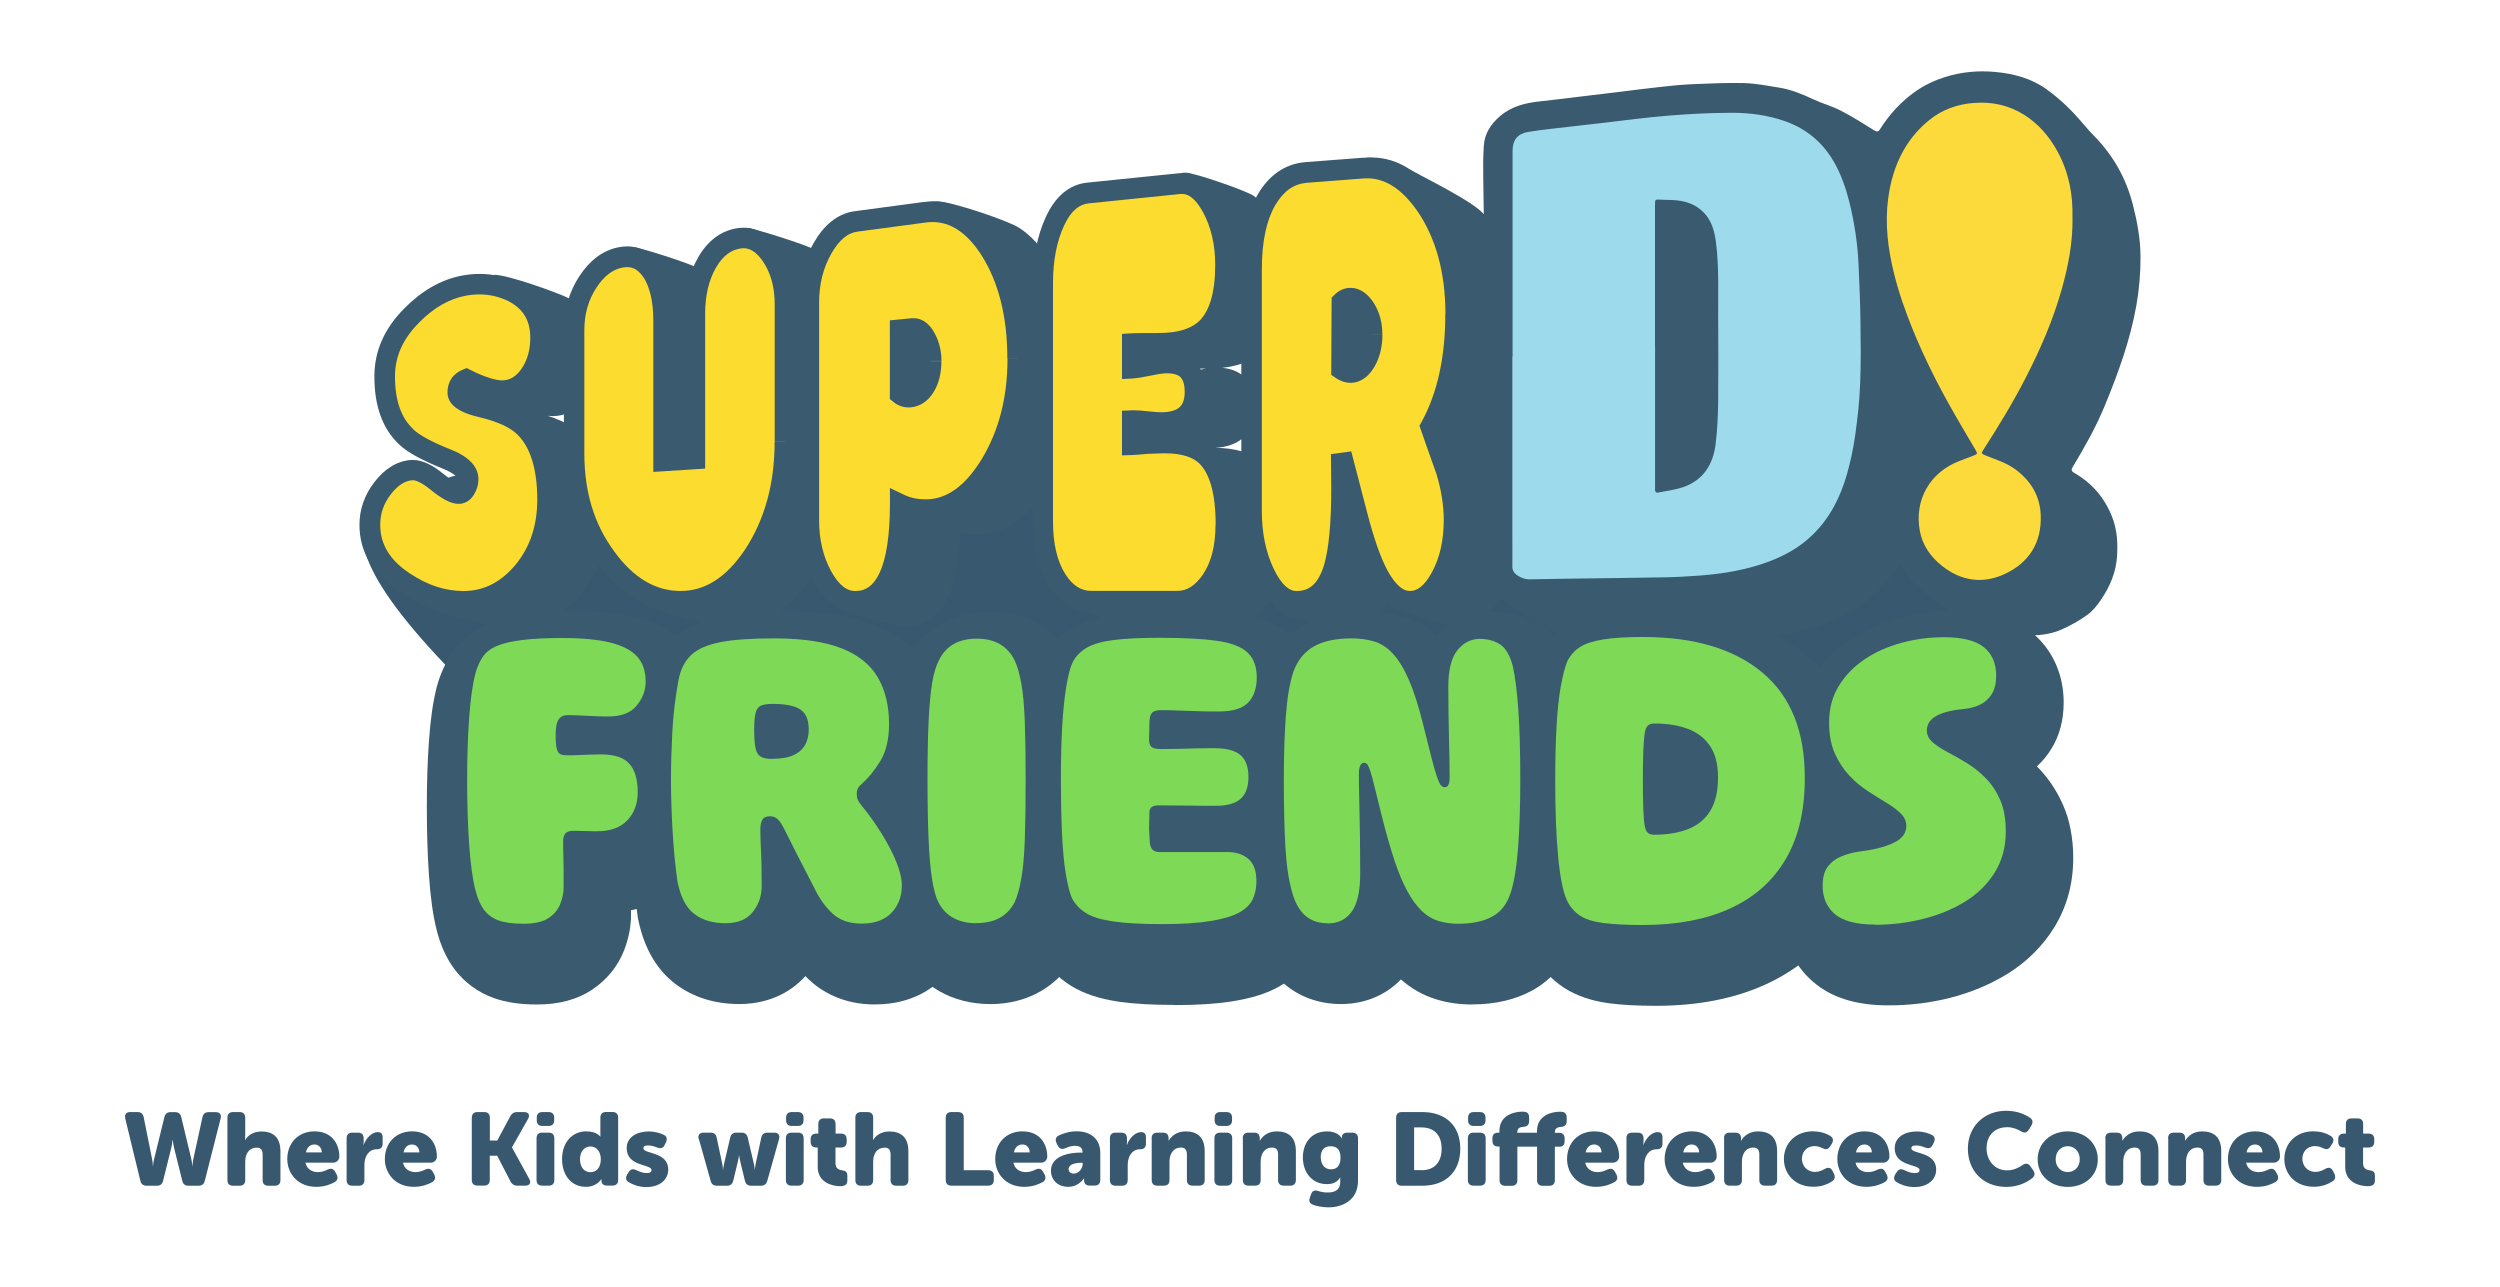 <?xml version="1.0" encoding="UTF-8"?><svg id="Layer_1" xmlns="http://www.w3.org/2000/svg" viewBox="0 0 340 175"><defs><style>.cls-1{fill:#7ed957;}.cls-2{fill:#385870;}.cls-3{fill:#395a6f;}.cls-4{fill:#fddc30;}.cls-5{fill:#fdda3b;}.cls-6{fill:#9ddaeb;}</style></defs><path class="cls-2" d="M17.04,152.09c-.13-.53.13-.85.67-.85h.99c.46,0,.74.22.84.69l1.12,5.58c.13.62.13,1.05.13,1.05h.03s.01-.43.17-1.05l1.37-5.59c.11-.45.39-.67.85-.67h.6c.46,0,.74.22.84.67l1.34,5.59c.15.62.17,1.05.17,1.05h.03s0-.43.13-1.05l1.22-5.59c.1-.45.38-.67.85-.67h.95c.55,0,.8.32.67.85l-2.16,8.5c-.11.45-.39.66-.85.66h-1.36c-.46,0-.74-.22-.85-.67l-1.09-4.38c-.15-.64-.2-1.18-.2-1.18h-.03s-.04.53-.2,1.18l-1.09,4.38c-.11.45-.39.67-.85.67h-1.39c-.46,0-.74-.22-.85-.67l-2.06-8.49Z"/><path class="cls-2" d="M30.93,152.01c0-.5.27-.77.77-.77h.88c.5,0,.77.27.77.77v2.4c0,.36-.03.62-.03.62h.03c.41-.71,1.25-1.15,2.2-1.15,1.46,0,2.59.67,2.59,2.7v3.91c0,.5-.27.77-.77.77h-.88c-.5,0-.77-.27-.77-.77v-3.46c0-.67-.27-.95-.8-.95-1.05,0-1.57.83-1.57,1.93v2.48c0,.5-.27.77-.77.77h-.88c-.5,0-.77-.27-.77-.77v-8.47Z"/><path class="cls-2" d="M42.82,153.87c2.14,0,3.33,1.51,3.33,3.45,0,.38-.34.8-.81.8h-3.8c.18.88.91,1.29,1.68,1.29.49,0,.95-.15,1.32-.34.46-.21.8-.15,1.04.29l.2.36c.22.43.15.81-.27,1.05-.52.29-1.37.64-2.48.64-2.58,0-3.96-1.86-3.96-3.78,0-2.12,1.43-3.77,3.75-3.77ZM43.76,156.73c0-.59-.38-1.08-.99-1.08-.7,0-1.04.5-1.16,1.08h2.16Z"/><path class="cls-2" d="M47.14,154.81c0-.5.27-.77.77-.77h.78c.5,0,.77.27.77.77v.45c0,.24-.03.45-.03.45h.03c.24-.74,1.01-1.74,1.92-1.74.49,0,.66.27.66.77v.79c0,.5-.27.77-.77.77-1.15,0-1.71.98-1.71,2.16v2.03c0,.5-.27.77-.77.77h-.88c-.5,0-.77-.27-.77-.77v-5.67Z"/><path class="cls-2" d="M56.09,153.87c2.14,0,3.33,1.51,3.33,3.45,0,.38-.34.8-.81.8h-3.8c.18.88.91,1.29,1.68,1.29.49,0,.95-.15,1.32-.34.46-.21.8-.15,1.04.29l.2.36c.22.43.15.81-.27,1.05-.52.29-1.37.64-2.48.64-2.58,0-3.96-1.86-3.96-3.78,0-2.12,1.43-3.77,3.75-3.77ZM57.03,156.73c0-.59-.38-1.08-.99-1.08-.7,0-1.04.5-1.16,1.08h2.16Z"/><path class="cls-2" d="M64.17,152.01c0-.5.27-.77.77-.77h.91c.5,0,.77.27.77.77v3.1h1.01l1.78-3.32c.21-.38.49-.55.91-.55h.95c.62,0,.84.39.55.92l-2.19,3.87v.03l2.35,4.27c.29.53.07.92-.55.92h-1.08c-.42,0-.7-.17-.91-.55l-1.82-3.52h-1.01v3.29c0,.5-.27.77-.77.77h-.91c-.5,0-.77-.27-.77-.77v-8.47Z"/><path class="cls-2" d="M72.97,154.81c0-.5.27-.77.77-.77h.88c.5,0,.77.27.77.77v5.67c0,.5-.27.77-.77.77h-.88c-.5,0-.77-.27-.77-.77v-5.67ZM73,152.36v-.35c0-.5.27-.77.77-.77h.83c.5,0,.77.27.77.77v.35c0,.5-.27.77-.77.77h-.83c-.5,0-.77-.27-.77-.77Z"/><path class="cls-2" d="M79.74,153.87c1.46,0,1.89.71,1.89.71h.03s-.01-.14-.01-.32v-2.26c0-.5.27-.77.77-.77h.88c.5,0,.77.27.77.77v8.47c0,.5-.27.77-.77.77h-.73c-.5,0-.77-.24-.77-.7v-.08s.01-.1.01-.1h-.03s-.6,1.05-2.09,1.05c-1.96,0-3.25-1.54-3.25-3.78s1.37-3.77,3.29-3.77ZM80.3,159.42c.73,0,1.41-.53,1.41-1.78,0-.87-.46-1.72-1.41-1.72-.76,0-1.42.62-1.42,1.72s.57,1.78,1.42,1.78Z"/><path class="cls-2" d="M85.31,159.7l.21-.32c.28-.41.59-.45,1.06-.22.35.15.8.38,1.37.38.49,0,.66-.18.66-.41,0-.84-3.38-.43-3.38-2.97,0-1.48,1.33-2.28,3-2.28.91,0,1.6.25,2.05.46.43.21.49.6.28,1.04l-.17.34c-.21.45-.55.52-1.02.34-.34-.13-.76-.28-1.23-.28-.52,0-.64.18-.64.38,0,.83,3.38.41,3.38,2.91,0,1.34-1.12,2.37-2.97,2.37-1.08,0-1.89-.36-2.4-.66-.42-.24-.46-.64-.2-1.06Z"/><path class="cls-2" d="M95.02,154.91c-.14-.53.11-.87.66-.87h.95c.48,0,.74.22.84.69l.76,3.57c.08.39.08.76.08.76h.03s.03-.36.13-.76l.84-3.59c.1-.45.38-.67.84-.67h.7c.46,0,.74.22.84.67l.84,3.59c.1.39.11.76.11.76h.03s.01-.36.1-.76l.76-3.57c.1-.46.36-.69.84-.69h.92c.55,0,.8.34.66.87l-1.6,5.69c-.13.45-.41.66-.85.66h-1.34c-.46,0-.74-.22-.85-.67l-.64-2.66c-.1-.39-.14-.77-.14-.77h-.03s-.04.38-.14.77l-.64,2.66c-.11.45-.39.67-.85.67h-1.37c-.45,0-.73-.21-.85-.66l-1.6-5.69Z"/><path class="cls-2" d="M106.88,154.81c0-.5.27-.77.77-.77h.88c.5,0,.77.27.77.77v5.67c0,.5-.27.77-.77.77h-.88c-.5,0-.77-.27-.77-.77v-5.67ZM106.91,152.36v-.35c0-.5.27-.77.77-.77h.83c.5,0,.77.27.77.77v.35c0,.5-.27.77-.77.77h-.83c-.5,0-.77-.27-.77-.77Z"/><path class="cls-2" d="M111.22,156.06h-.21c-.49,0-.76-.27-.76-.77v-.35c0-.5.27-.77.77-.77h.27v-1.3c0-.5.27-.77.77-.77h.81c.5,0,.77.27.77.77v1.3h.74c.5,0,.77.27.77.77v.35c0,.5-.27.77-.76.77h-.76v2.18c0,.62.41.85.84.91.56.07.77.24.77.77v.63c0,.57-.35.77-.99.77-1.06,0-3.04-.49-3.04-2.63v-2.63Z"/><path class="cls-2" d="M116.33,152.01c0-.5.27-.77.77-.77h.88c.5,0,.77.27.77.77v2.4c0,.36-.03.62-.03.62h.03c.41-.71,1.25-1.15,2.2-1.15,1.46,0,2.59.67,2.59,2.7v3.91c0,.5-.27.77-.77.77h-.88c-.5,0-.77-.27-.77-.77v-3.46c0-.67-.27-.95-.8-.95-1.05,0-1.57.83-1.57,1.93v2.48c0,.5-.27.77-.77.77h-.88c-.5,0-.77-.27-.77-.77v-8.47Z"/><path class="cls-2" d="M128.62,152.01c0-.5.27-.77.77-.77h.91c.5,0,.77.27.77.77v7.14h3.32c.5,0,.77.27.77.77v.56c0,.5-.27.77-.77.77h-5c-.5,0-.77-.27-.77-.77v-8.47Z"/><path class="cls-2" d="M139.1,153.87c2.14,0,3.33,1.51,3.33,3.45,0,.38-.34.8-.81.8h-3.8c.18.88.91,1.29,1.68,1.29.49,0,.95-.15,1.32-.34.46-.21.8-.15,1.04.29l.2.36c.22.43.15.81-.27,1.05-.52.29-1.37.64-2.48.64-2.58,0-3.96-1.86-3.96-3.78,0-2.12,1.43-3.77,3.75-3.77ZM140.04,156.73c0-.59-.38-1.08-.99-1.08-.7,0-1.04.5-1.16,1.08h2.16Z"/><path class="cls-2" d="M147.01,156.76h.21v-.13c0-.6-.49-.8-1.02-.8-.46,0-.94.15-1.3.32-.46.2-.81.11-1.04-.34l-.17-.35c-.21-.43-.13-.81.31-1.04.55-.25,1.39-.56,2.42-.56,1.99,0,3.22,1.11,3.22,2.94v3.67c0,.5-.27.77-.77.77h-.67c-.5,0-.77-.25-.77-.78v-.06c0-.08.01-.14.01-.14h-.03s-.69,1.15-2.13,1.15-2.35-.95-2.35-2.2c0-1.93,2.3-2.46,4.08-2.46ZM146.01,159.61c.7,0,1.23-.69,1.23-1.27v-.2h-.22c-.74,0-1.69.2-1.69.85,0,.34.24.62.69.62Z"/><path class="cls-2" d="M150.95,154.81c0-.5.27-.77.77-.77h.78c.5,0,.77.27.77.77v.45c0,.24-.03.45-.03.45h.03c.24-.74,1.01-1.74,1.92-1.74.49,0,.66.27.66.77v.79c0,.5-.27.77-.77.77-1.15,0-1.71.98-1.71,2.16v2.03c0,.5-.27.77-.77.77h-.88c-.5,0-.77-.27-.77-.77v-5.67Z"/><path class="cls-2" d="M156.62,154.81c0-.5.27-.77.77-.77h.78c.5,0,.76.27.76.77v.13c0,.07-.01.18-.01.18h.03c.34-.56,1.02-1.25,2.3-1.25,1.46,0,2.59.67,2.59,2.7v3.91c0,.5-.27.77-.77.77h-.88c-.5,0-.77-.27-.77-.77v-3.46c0-.67-.27-.95-.8-.95-1.08,0-1.57.9-1.57,1.92v2.49c0,.5-.27.77-.77.77h-.88c-.5,0-.77-.27-.77-.77v-5.67Z"/><path class="cls-2" d="M165.16,154.81c0-.5.27-.77.77-.77h.88c.5,0,.77.27.77.77v5.67c0,.5-.27.77-.77.77h-.88c-.5,0-.77-.27-.77-.77v-5.67ZM165.19,152.36v-.35c0-.5.27-.77.77-.77h.83c.5,0,.77.27.77.77v.35c0,.5-.27.77-.77.77h-.83c-.5,0-.77-.27-.77-.77Z"/><path class="cls-2" d="M169.01,154.81c0-.5.27-.77.77-.77h.79c.5,0,.76.27.76.77v.13c0,.07-.01.18-.01.18h.03c.34-.56,1.02-1.25,2.3-1.25,1.46,0,2.59.67,2.59,2.7v3.91c0,.5-.27.77-.77.77h-.88c-.5,0-.77-.27-.77-.77v-3.46c0-.67-.27-.95-.8-.95-1.08,0-1.57.9-1.57,1.92v2.49c0,.5-.27.77-.77.77h-.88c-.5,0-.77-.27-.77-.77v-5.67Z"/><path class="cls-2" d="M179.28,161.98c.35.11.73.2,1.29.2.91,0,1.7-.32,1.7-1.39v-.36c0-.08.01-.27.01-.27h-.03c-.39.58-.91.88-1.77.88-2.21,0-3.29-1.78-3.29-3.63s1.05-3.54,3.31-3.54c1.54,0,1.97.94,1.97.94h.03s-.01-.06-.01-.14v-.03c0-.34.27-.6.77-.6h.66c.5,0,.77.27.77.77v5.79c0,2.63-2.14,3.6-3.98,3.6-.84,0-1.71-.17-2.14-.35-.48-.2-.6-.5-.42-1l.15-.42c.18-.48.46-.62.98-.45ZM182.31,157.44c0-1.28-.67-1.55-1.4-1.55-.85,0-1.29.62-1.29,1.44,0,.9.42,1.7,1.39,1.7.63,0,1.3-.32,1.3-1.58Z"/><path class="cls-2" d="M189.87,152.01c0-.5.27-.77.77-.77h2.79c3.15,0,5.17,1.83,5.17,4.99s-2.02,5.03-5.17,5.03h-2.79c-.5,0-.77-.27-.77-.77v-8.47ZM193.33,159.15c1.69,0,2.73-1.01,2.73-2.93s-1.08-2.89-2.73-2.89h-1.01v5.81h1.01Z"/><path class="cls-2" d="M199.63,154.81c0-.5.27-.77.77-.77h.88c.5,0,.77.27.77.77v5.67c0,.5-.27.77-.77.77h-.88c-.5,0-.77-.27-.77-.77v-5.67ZM199.66,152.36v-.35c0-.5.27-.77.77-.77h.83c.5,0,.77.27.77.77v.35c0,.5-.27.77-.77.77h-.83c-.5,0-.77-.27-.77-.77Z"/><path class="cls-2" d="M203.92,155.93h-.18c-.5,0-.77-.27-.77-.77v-.35c0-.5.27-.77.77-.77h.18v-.22c0-2.3,2.27-2.63,3.03-2.63h.24c.5,0,.77.27.77.77v.52c0,.5-.27.73-.77.77-.31.03-.84.08-.84.7v.1h2.68v-.22c0-2.3,2.27-2.63,3.03-2.63h.24c.5,0,.77.27.77.77v.52c0,.5-.27.73-.77.77-.31.03-.84.08-.84.7v.1h.56c.5,0,.77.27.77.77v.35c0,.5-.24.77-.66.77h-.67v4.55c0,.5-.27.77-.77.77h-.88c-.5,0-.77-.27-.77-.77v-4.55h-2.68v4.55c0,.5-.27.77-.77.77h-.88c-.5,0-.77-.27-.77-.77v-4.55Z"/><path class="cls-2" d="M216.87,153.87c2.14,0,3.33,1.51,3.33,3.45,0,.38-.34.8-.81.8h-3.8c.18.88.91,1.29,1.68,1.29.49,0,.95-.15,1.32-.34.46-.21.8-.15,1.04.29l.2.36c.22.43.15.81-.27,1.05-.52.29-1.37.64-2.48.64-2.58,0-3.96-1.86-3.96-3.78,0-2.12,1.43-3.77,3.75-3.77ZM217.81,156.73c0-.59-.38-1.08-1-1.08-.7,0-1.04.5-1.16,1.08h2.16Z"/><path class="cls-2" d="M221.19,154.81c0-.5.27-.77.77-.77h.79c.5,0,.77.27.77.77v.45c0,.24-.03.45-.03.45h.03c.24-.74,1.01-1.74,1.92-1.74.49,0,.66.27.66.77v.79c0,.5-.27.77-.77.77-1.15,0-1.71.98-1.71,2.16v2.03c0,.5-.27.77-.77.77h-.88c-.5,0-.77-.27-.77-.77v-5.67Z"/><path class="cls-2" d="M230.14,153.87c2.14,0,3.33,1.51,3.33,3.45,0,.38-.34.8-.81.8h-3.8c.18.88.91,1.29,1.68,1.29.49,0,.95-.15,1.32-.34.46-.21.8-.15,1.04.29l.2.36c.22.43.15.81-.27,1.05-.52.29-1.37.64-2.48.64-2.58,0-3.96-1.86-3.96-3.78,0-2.12,1.43-3.77,3.75-3.77ZM231.08,156.73c0-.59-.38-1.08-1-1.08-.7,0-1.04.5-1.16,1.08h2.16Z"/><path class="cls-2" d="M234.46,154.81c0-.5.27-.77.77-.77h.79c.5,0,.76.27.76.77v.13c0,.07-.01.18-.01.18h.03c.34-.56,1.02-1.25,2.3-1.25,1.46,0,2.59.67,2.59,2.7v3.91c0,.5-.27.77-.77.77h-.88c-.5,0-.77-.27-.77-.77v-3.46c0-.67-.27-.95-.8-.95-1.08,0-1.57.9-1.57,1.92v2.49c0,.5-.27.77-.77.77h-.88c-.5,0-.77-.27-.77-.77v-5.67Z"/><path class="cls-2" d="M246.62,153.87c1.09,0,1.86.34,2.33.64.39.25.42.64.17,1.05l-.24.36c-.27.43-.59.45-1.04.22-.28-.14-.64-.27-1.06-.27-1.15,0-1.72.87-1.72,1.72s.59,1.79,1.81,1.79c.48,0,.95-.2,1.3-.41.46-.25.81-.2,1.05.27l.18.35c.21.42.17.8-.21,1.05-.5.34-1.37.76-2.56.76-2.58,0-4.02-1.79-4.02-3.78s1.43-3.77,4.02-3.77Z"/><path class="cls-2" d="M253.63,153.87c2.14,0,3.33,1.51,3.33,3.45,0,.38-.34.8-.81.8h-3.8c.18.88.91,1.29,1.68,1.29.49,0,.95-.15,1.32-.34.46-.21.8-.15,1.04.29l.2.36c.22.43.15.81-.27,1.05-.52.29-1.37.64-2.48.64-2.58,0-3.96-1.86-3.96-3.78,0-2.12,1.43-3.77,3.75-3.77ZM254.57,156.73c0-.59-.38-1.08-1-1.08-.7,0-1.04.5-1.16,1.08h2.16Z"/><path class="cls-2" d="M257.76,159.7l.21-.32c.28-.41.59-.45,1.06-.22.35.15.8.38,1.37.38.49,0,.66-.18.66-.41,0-.84-3.38-.43-3.38-2.97,0-1.48,1.33-2.28,3-2.28.91,0,1.6.25,2.04.46.43.21.49.6.28,1.04l-.17.34c-.21.45-.55.52-1.02.34-.34-.13-.76-.28-1.23-.28-.52,0-.64.18-.64.38,0,.83,3.38.41,3.38,2.91,0,1.34-1.12,2.37-2.97,2.37-1.08,0-1.89-.36-2.39-.66-.42-.24-.46-.64-.2-1.06Z"/><path class="cls-2" d="M272.88,151.07c1.54,0,2.62.55,3.21.95.39.28.42.66.17,1.06l-.35.57c-.27.43-.62.48-1.05.21-.46-.27-1.12-.56-1.86-.56-2,0-2.83,1.42-2.83,2.86s.9,3.01,2.83,3.01c.84,0,1.57-.38,2.04-.71.42-.29.78-.28,1.08.14l.39.55c.27.39.25.78-.13,1.08-.63.49-1.81,1.19-3.5,1.19-3.22,0-5.25-2.23-5.25-5.2s2.16-5.16,5.25-5.16Z"/><path class="cls-2" d="M281.2,153.87c2.28,0,4.1,1.53,4.1,3.8s-1.82,3.75-4.09,3.75-4.09-1.5-4.09-3.75,1.82-3.8,4.08-3.8ZM281.21,159.4c.88,0,1.64-.66,1.64-1.74s-.76-1.78-1.64-1.78-1.64.69-1.64,1.78.76,1.74,1.64,1.74Z"/><path class="cls-2" d="M286.32,154.81c0-.5.27-.77.77-.77h.79c.5,0,.76.27.76.77v.13c0,.07-.01.18-.01.18h.03c.34-.56,1.02-1.25,2.3-1.25,1.46,0,2.59.67,2.59,2.7v3.91c0,.5-.27.77-.77.77h-.88c-.5,0-.77-.27-.77-.77v-3.46c0-.67-.27-.95-.8-.95-1.08,0-1.57.9-1.57,1.92v2.49c0,.5-.27.77-.77.77h-.88c-.5,0-.77-.27-.77-.77v-5.67Z"/><path class="cls-2" d="M294.86,154.81c0-.5.27-.77.77-.77h.79c.5,0,.76.27.76.77v.13c0,.07-.01.18-.01.18h.03c.34-.56,1.02-1.25,2.3-1.25,1.46,0,2.59.67,2.59,2.7v3.91c0,.5-.27.77-.77.77h-.88c-.5,0-.77-.27-.77-.77v-3.46c0-.67-.27-.95-.8-.95-1.08,0-1.57.9-1.57,1.92v2.49c0,.5-.27.77-.77.77h-.88c-.5,0-.77-.27-.77-.77v-5.67Z"/><path class="cls-2" d="M306.75,153.87c2.14,0,3.33,1.51,3.33,3.45,0,.38-.34.8-.81.8h-3.8c.18.88.91,1.29,1.68,1.29.49,0,.95-.15,1.32-.34.46-.21.8-.15,1.04.29l.2.36c.22.43.15.81-.27,1.05-.52.29-1.37.64-2.48.64-2.58,0-3.96-1.86-3.96-3.78,0-2.12,1.43-3.77,3.75-3.77ZM307.69,156.73c0-.59-.38-1.08-1-1.08-.7,0-1.04.5-1.16,1.08h2.16Z"/><path class="cls-2" d="M314.68,153.87c1.09,0,1.86.34,2.33.64.39.25.42.64.17,1.05l-.24.36c-.27.43-.59.45-1.04.22-.28-.14-.64-.27-1.06-.27-1.15,0-1.72.87-1.72,1.72s.59,1.79,1.81,1.79c.48,0,.95-.2,1.3-.41.46-.25.81-.2,1.05.27l.18.35c.21.42.17.8-.21,1.05-.5.34-1.37.76-2.56.76-2.58,0-4.02-1.79-4.02-3.78s1.43-3.77,4.02-3.77Z"/><path class="cls-2" d="M318.97,156.06h-.21c-.49,0-.76-.27-.76-.77v-.35c0-.5.27-.77.77-.77h.27v-1.3c0-.5.27-.77.77-.77h.81c.5,0,.77.27.77.77v1.3h.74c.5,0,.77.27.77.77v.35c0,.5-.27.77-.76.77h-.76v2.18c0,.62.41.85.84.91.56.07.77.24.77.77v.63c0,.57-.35.77-1,.77-1.06,0-3.04-.49-3.04-2.63v-2.63Z"/><path class="cls-2" d="M60.55,90.42c3.85,4.03,10.5-3.39,10.5-3.39l49.6,4.09,120.27,4.24,33.8-10.09s7.89-1.66,9.76-3.71c6.12-6.73-10.3-1.75-10.3-1.75l-15.64-5.59-99.04-7.72-98.05,1.58s-26.72-4.72-.89,22.33Z"/><path class="cls-3" d="M81.26,69.99c0,4.05-1.2,7.46-3.6,10.18-2.23,2.48-4.83,3.7-7.8,3.7-2.8,0-5.5-.89-8.1-2.63-3.12-2.05-4.67-4.63-4.67-7.81,0-1.82.58-3.47,1.74-4.98,1.16-1.51,2.46-2.34,3.92-2.47.91-.07,2.06.44,3.45,1.56,1.38,1.13,2.39,1.69,3.02,1.65.34-.02.64-.24.88-.66.24-.41.36-.85.36-1.3,0-1.07-.98-1.99-2.96-2.77-2.66-1.06-4.47-2.05-5.44-2.97-1.97-1.82-2.96-4.56-2.96-8.23,0-3.1,1.23-5.85,3.69-8.3,2.17-2.21,4.54-3.57,7.12-4.06,2.31-.43,4.51-.16,6.6.82,2.54,1.29,3.81,3.38,3.81,6.23,0,1.9-.45,3.54-1.35,4.91-.9,1.37-2.04,2.13-3.41,2.29-1.26.15-3.04-.36-5.36-1.51-.77.33-1.16.93-1.16,1.79,0,.79,1.06,1.44,3.17,1.96,2.71.63,4.67,1.53,5.87,2.7,2.12,2.05,3.17,5.36,3.17,9.89Z"/><path class="cls-3" d="M81.26,69.99h-1.4c0,3.78-1.09,6.79-3.25,9.25l1.05.93-1.04-.94c-1.01,1.12-2.07,1.92-3.18,2.45-1.11.53-2.29.79-3.58.79-2.5,0-4.91-.78-7.32-2.39h0s0,0,0,0c-1.42-.94-2.42-1.95-3.07-3.03-.65-1.09-.96-2.25-.97-3.61,0-1.52.46-2.83,1.45-4.12h0s0,0,0,0c.5-.65,1-1.12,1.48-1.42.48-.3.95-.46,1.45-.5h0s.06,0,.06,0c.17,0,.46.05.88.25.41.2.93.53,1.52,1h0s0,0,0,0c.71.58,1.35,1.04,1.95,1.38.61.33,1.17.58,1.9.59h.15s.01,0,.01,0h0c.44-.03.88-.2,1.21-.46.34-.25.58-.57.78-.9h0s0,0,0,0c.36-.61.56-1.31.56-2.02,0-.48-.12-.97-.33-1.4-.32-.64-.82-1.15-1.41-1.58-.59-.43-1.29-.78-2.11-1.1h0c-1.29-.51-2.36-1.01-3.2-1.46-.84-.46-1.44-.88-1.79-1.22h0s0-.01,0-.01c-.81-.75-1.42-1.68-1.85-2.86-.42-1.18-.66-2.62-.66-4.34,0-1.36.27-2.62.8-3.83.53-1.2,1.35-2.36,2.47-3.48h0s0-.01,0-.01c2.02-2.05,4.13-3.24,6.38-3.66h.04s-.04,0-.04,0c.63-.12,1.24-.18,1.84-.18,1.35,0,2.63.29,3.9.89l.6-1.27-.64,1.25c1.09.56,1.81,1.22,2.3,2.01.48.79.75,1.75.75,2.97,0,1.68-.39,3.02-1.12,4.15h0s0,0,0,0c-.37.56-.75.94-1.14,1.21-.39.26-.79.41-1.26.46h0c-.08.01-.18.02-.28.02-.82.01-2.33-.41-4.28-1.39l-.58-.29-.59.25c-.59.25-1.14.66-1.5,1.23-.37.56-.52,1.22-.51,1.86,0,.52.19,1.03.47,1.4.42.56.96.9,1.58,1.19.62.29,1.34.52,2.19.73h0s.01,0,.01,0c2.58.59,4.31,1.44,5.21,2.33h0c.87.85,1.55,1.97,2.02,3.44.47,1.47.73,3.29.73,5.44h2.81c0-2.37-.28-4.47-.86-6.3-.58-1.83-1.49-3.39-2.74-4.6h.01s0,0,0,0c-1.5-1.45-3.68-2.4-6.54-3.06l-.31,1.37.33-1.36c-.98-.23-1.66-.51-1.98-.71l-.16-.12-.04-.04-.21.17.24-.1-.04-.07-.21.17.24-.1-.48.19h.52l-.04-.19-.48.19h.52c0-.23.04-.3.07-.34.03-.03.05-.08.24-.16l-.55-1.29-.62,1.26c2.15,1.06,3.91,1.67,5.53,1.69.21,0,.41-.01.62-.04h0c.9-.1,1.75-.42,2.5-.92.75-.5,1.38-1.18,1.92-1.99h0s0,0,0,0c1.07-1.62,1.58-3.57,1.58-5.68,0-1.63-.37-3.14-1.16-4.43-.79-1.29-1.96-2.31-3.42-3.05h-.02s-.02-.02-.02-.02c-1.62-.77-8.13-3.09-9.89-3.09-.78,0,3.22,2,2.43,2.15h-.04s.04,0,.04,0c-2.9.54-5.54,2.09-7.86,4.45l1,.98-.99-.99c-1.33,1.33-2.36,2.77-3.06,4.33-.7,1.56-1.04,3.23-1.04,4.96,0,1.96.26,3.73.82,5.29.56,1.56,1.43,2.91,2.59,3.98l.95-1.03-.97,1.02c.62.59,1.41,1.12,2.38,1.65.98.53,2.14,1.06,3.5,1.61h0c.89.35,1.48.72,1.78,1,.15.14.22.25.26.32l.04.15c0,.2-.04.37-.17.59h0s0,0,0,0l-.05.07h0s.32.32.32.32l-.03-.43c-.13,0-.29.1-.29.11l.32.31-.03-.43.1,1.4-.08-1.4.02.32v-.32h-.02s.02.32.02.32v-.32.2l.02-.2h-.02s0,.2,0,.2l.02-.2h-.04c-.1-.03-.37-.14-.73-.37-.36-.22-.8-.54-1.32-.97h0s0,0,0,0c-.71-.57-1.39-1.03-2.07-1.35-.68-.32-1.37-.53-2.09-.53-.1,0-.19,0-.29.01h0c-.96.08-1.88.4-2.7.92-.83.52-1.56,1.23-2.21,2.09h0c-1.33,1.71-2.04,3.71-2.03,5.83,0,1.82.45,3.54,1.37,5.05.91,1.52-3.99-.95-2.3.17l-1.7.85,2.44,1.7c3.54,2.45,11.27,4.08,14.37,4.08,1.68,0,3.29-.35,4.78-1.06,1.49-.7,2.85-1.75,4.06-3.11h0s0-.01,0-.01c2.64-2.98,3.96-6.79,3.95-11.11h-1.4Z"/><path class="cls-3" d="M113.54,62.16c0,5.95-1.41,11.1-4.22,15.4-2.82,4.23-6.14,6.31-9.97,6.31s-7.31-2.02-10.18-5.99c-2.87-3.89-4.31-8.57-4.31-14.09v-16.76c0-2.5.63-4.69,1.89-6.6,1.26-1.92,2.77-3.04,4.54-3.33,1.8-.3,3.23.4,4.29,2.12.97,1.62,1.46,3.77,1.46,6.47v19.13l4.24-.27v-19.72c0-2.73.55-5.05,1.65-6.97,1.1-1.93,2.55-3.04,4.35-3.31,1.69-.26,3.15.51,4.39,2.32,1.24,1.82,1.86,4.05,1.86,6.67v18.65Z"/><path class="cls-3" d="M113.54,62.16h-1.4c0,5.73-1.35,10.58-3.99,14.63h0s0,0,0,0c-1.33,1.99-2.73,3.42-4.18,4.33-1.46.92-2.95,1.35-4.61,1.35-1.72,0-3.27-.43-4.77-1.31-1.49-.88-2.93-2.23-4.28-4.1h0s0-.01,0-.01c-2.68-3.64-4.03-7.97-4.04-13.26v-16.76c0-2.26.56-4.16,1.65-5.82h0s0,0,0,0c.56-.85,1.14-1.48,1.74-1.91.6-.44,1.2-.69,1.87-.81h0c.2-.03.38-.05.55-.05.48,0,.85.11,1.21.33.36.23.73.6,1.1,1.19l1.19-.74-1.2.72c.79,1.31,1.26,3.21,1.26,5.74v20.63l7.05-.45v-21.04c0-2.54.51-4.6,1.46-6.27h0c.48-.84,1-1.44,1.54-1.86.55-.42,1.12-.66,1.8-.77h0c.14-.02.28-.03.41-.03.46,0,.84.11,1.27.38.43.27.89.71,1.35,1.38h0s0,0,0,0c1.06,1.56,1.62,3.47,1.62,5.88v18.65h2.81v-18.65c0-2.84-.68-5.37-2.11-7.46h0s0,0,0,0c-.62-.91-1.34-1.65-2.17-2.17-.83-.52-8.18-2.91-9.15-2.9-.28,0-.55.02-.83.06h0c-1.12.17-2.17.62-3.07,1.31-.9.69,4.74,3.7,4.11,4.79h0c-1.25,2.17-1.84,4.75-1.84,7.66v18.41l-1.44.09v-17.63c0-2.86-.51-5.27-1.66-7.19h0s0-.01,0-.01c-.54-.87-1.2-1.59-2-2.09-.8-.5-7.81-2.8-8.76-2.8-.34,0-.67.03-1.01.09h0c-1.1.19-2.14.64-3.06,1.31-.92.68,4.34,3.61,3.64,4.68h0s0,0,0,0c-1.42,2.14-2.12,4.64-2.12,7.37v16.76c0,5.76,1.52,10.78,4.58,14.92h0s0-.01,0-.01c1.52,2.11-2.01,2.44-.11,3.56,1.9,1.12,9.22,3.02,11.42,3.02,2.17,0,4.25-.6,6.11-1.79,1.87-1.18,3.53-2.91,5.02-5.15h0s0,0,0,0c2.98-4.55,4.45-10,4.45-16.16h-1.4Z"/><path class="cls-3" d="M145.22,50.88c0,5.47-1.23,10.26-3.69,14.34-2.46,4.04-5.33,6.08-8.62,6.18-1.37.04-2.6-.2-3.68-.72,0,8.79-2.04,13.18-6.13,13.18-1.77,0-3.29-1.17-4.54-3.51-1.17-2.19-1.76-4.69-1.76-7.51v-29.58c0-2.78.62-5.24,1.86-7.41,1.24-2.18,2.75-3.39,4.52-3.64l9.34-1.25c3.51-.45,6.51,1.25,8.98,5.13,2.47,3.93,3.71,8.87,3.71,14.77ZM133.43,51.19c0-1.12-.25-2.16-.75-3.09-.5-.94-1.08-1.37-1.74-1.32l-1.71.16v8.74c.37.3.79.44,1.24.4.86-.06,1.57-.54,2.12-1.44.56-.9.83-2.06.83-3.46Z"/><path class="cls-3" d="M145.22,50.88h-1.4c0,5.27-1.18,9.78-3.49,13.62h0c-1.16,1.9-2.38,3.27-3.62,4.15-1.24.88-2.48,1.31-3.84,1.35h-.26c-1.07,0-1.97-.2-2.77-.58l-2.01-.96v2.23c0,4.29-.52,7.43-1.4,9.3-.44.94-.94,1.55-1.46,1.92-.53.37-1.09.56-1.87.56-.57,0-1.05-.17-1.61-.59-.55-.42-1.14-1.14-1.7-2.19-1.05-1.96-1.59-4.22-1.59-6.85v-29.58c0-2.57.57-4.77,1.68-6.71h0s0,0,0,0c.56-.98,1.14-1.68,1.72-2.15.58-.47,1.15-.71,1.77-.8h0s9.34-1.25,9.34-1.25h0c.31-.04.61-.06.9-.06,1.26,0,2.38.34,3.49,1.07,1.11.73,2.19,1.87,3.22,3.48h0c2.3,3.65,3.49,8.31,3.49,14.02h2.81c0-6.1-1.28-11.32-3.92-15.52h0c-1.18-1.87-2.52-3.32-4.05-4.33-1.52-1.01-9.37-3.63-11.16-3.63-.42,0-.84.03-1.26.08l-3.23,3.35h0c-1.15.16-2.22.65-3.15,1.39-.93.75-1.71,1.74-2.4,2.94h0c-1.37,2.39-2.05,5.12-2.05,8.1v29.58c0,3.01-5.03,4.99-3.74,7.39.69,1.29,1.17,1.54,2.13,2.29.96.75,8.11,2.75,9.31,2.74,1.27,0,2.49-.36,3.5-1.09.76-.54,1.38-1.27,1.89-2.12.77-1.29,1.29-2.87,1.63-4.76.34-1.89.51-4.09.51-6.62h-1.4l-.61,1.26c1.21.58,2.56.86,3.99.86.12,0,.23,0,.35,0h0c1.92-.05,3.76-.7,5.39-1.88,1.64-1.17,3.08-2.84,4.38-4.98h0s0,0,0,0c2.6-4.32,3.89-9.38,3.89-15.07h-1.4ZM133.43,51.19h1.4c0-1.33-.31-2.61-.91-3.75-.3-.55-.64-1.03-1.11-1.42-.46-.39-1.1-.65-1.75-.64h-.24s-2.99.29-2.99.29v10.69l.52.42c.55.46,1.28.73,2,.72h.22s0,0,0,0c.66-.04,1.32-.27,1.86-.64.55-.37,1-.88,1.35-1.46h0s0,0,0,0c.73-1.19,1.05-2.62,1.05-4.2h-2.81c0,1.22-.24,2.1-.62,2.72h0s0,0,0,0c-.2.32-.39.51-.54.61-.16.1-.29.15-.48.17h0s-.04,0-.04,0c-.09,0-.1,0-.23-.09l-.89,1.09h1.4v-7.46l.44-.04v-.12s-.01.12-.01.12h.01s-.01-.12-.01-.12v.12-.16l-.06.15h.06s0-.15,0-.15l-.06.15v-.03s0,.03,0,.03h0s.01-.03.01-.03l-.02.03s.21.15.44.59c.39.73.58,1.51.58,2.43h1.4Z"/><path class="cls-3" d="M173.51,73.43c0,3.15-.65,5.68-1.95,7.59-1.3,1.9-2.85,2.85-4.65,2.85h-11.66c-1.94,0-3.54-1-4.78-2.99-1.24-1.98-1.86-4.59-1.86-7.84v-32.47c0-3.25.54-6.04,1.63-8.38,1.08-2.35,2.57-3.64,4.46-3.85l12.52-1.28c1.68-.16,3.15.88,4.39,3.14,1.24,2.27,1.87,4.9,1.87,7.89,0,4-.85,6.86-2.53,8.58-1.26,1.23-3.12,1.92-5.57,2.07-.57.03-1.38.04-2.42.04-1.04,0-1.76,0-2.17.03v3.34c.46-.03,1.17-.14,2.12-.34.95-.21,1.68-.32,2.16-.35,2.83-.16,4.24,1.15,4.24,3.92s-1.43,4.06-4.29,4.18c-.49.02-1.2-.03-2.14-.13-.95-.11-1.64-.15-2.1-.13v3.27c.4-.02,1.03-.06,1.89-.15.83-.03,1.46-.06,1.89-.07,2.8-.11,4.87.45,6.22,1.67,1.83,1.71,2.74,4.86,2.74,9.43Z"/><path class="cls-3" d="M173.51,73.43h-1.4c0,2.97-.61,5.2-1.71,6.8h0c-.57.83-1.15,1.38-1.71,1.73-.57.34-1.13.5-1.78.5h-11.66c-.73,0-1.33-.18-1.91-.54-.58-.36-1.15-.94-1.68-1.8-1.06-1.69-1.65-4.02-1.65-7.09v-32.47c0-3.09.52-5.67,1.5-7.79h0s0,0,0,0c.48-1.05,1.02-1.78,1.57-2.25.55-.47,1.1-.71,1.76-.78h0s12.51-1.28,12.51-1.28h0s.2,0,.2,0c.45,0,.83.13,1.31.49.47.36,1,1,1.52,1.94h0s0,0,0,0c1.12,2.04,1.69,4.42,1.69,7.22,0,1.9-.2,3.49-.58,4.75-.37,1.26-.9,2.19-1.55,2.85l1,.98-.98-1c-.47.46-1.07.84-1.84,1.13-.77.29-1.71.48-2.83.54-.4.02-.97.04-1.68.04-.2,0-.42,0-.64,0h-.02s.02,0,.02,0c-.24,0-.47,0-.68,0-.7,0-1.21,0-1.59.03l-1.31.09v6.14l1.48-.08c.6-.04,1.34-.16,2.34-.37h0s.01,0,.01,0c.92-.2,1.6-.3,1.95-.32h-.04s.04,0,.04,0c.13,0,.25-.01.36-.01.51,0,.91.07,1.21.17.44.16.65.34.85.67.19.33.35.87.34,1.69,0,.54-.07.97-.19,1.29-.18.49-.41.76-.81,1.01-.4.24-1.04.43-1.95.47h0s-.17,0-.17,0c-.38,0-.99-.04-1.76-.13h0c-.82-.09-1.48-.15-2.02-.15-.11,0-.21,0-.32,0l-1.34.06v6.07l1.46-.06c.45-.02,1.09-.07,1.97-.16l-.14-1.4.05,1.4c.83-.03,1.47-.06,1.89-.07h.03s-.03,0-.03,0c.21,0,.41-.01.6-.01,1.13,0,2.08.13,2.84.36.76.23,1.34.56,1.79.96l.94-1.04-.96,1.02c.68.64,1.26,1.61,1.67,3.01.41,1.4.63,3.2.63,5.4h2.81c0-2.38-.23-4.43-.74-6.18-.51-1.74-1.3-3.2-2.45-4.28h0s0-.02,0-.02c-.79-.72-1.76-1.24-2.85-1.57-1.09-.33-2.31-.48-3.65-.48-.23,0-.47,0-.71.01h0c-.44.02-1.06.04-1.88.07h-.05s-.05,0-.05,0c-.84.08-1.45.13-1.8.14l.06,1.4h1.4v-3.27h-1.4l.07,1.4h.18c.36,0,.94.04,1.69.12h.02s-.01,0-.01,0c.83.09,1.51.14,2.07.14.1,0,.19,0,.28,0h0c.82-.04,1.58-.16,2.28-.41,1.05-.36,1.96-1.04,2.53-1.97.58-.92.82-2.02.82-3.21,0-.77-.09-1.48-.31-2.15-.31-1-.95-1.88-1.84-2.42-.89-.55-1.93-.76-3.06-.76-.17,0-.34,0-.52.01h0c-.62.04-1.38.17-2.38.38h0s0,0,0,0c-.92.2-1.6.3-1.91.31l.08,1.4h1.4v-3.34h-1.4l.09,1.4c.24-.02.73-.03,1.4-.03.2,0,.42,0,.66,0h0c.23,0,.45,0,.66,0,.75,0,1.36-.01,1.85-.04,1.34-.08,2.55-.31,3.64-.71,1.09-.4,2.05-.99,2.83-1.75h.01s0-.02,0-.02c1.04-1.06,1.77-2.42,2.24-4.02.47-1.6.69-3.44.69-5.54,0-3.18-.67-6.06-2.04-8.56h0c-.64-1.17-1.37-2.12-2.25-2.81-.87-.69-8.19-3.2-9.28-3.2-.16,0-.31,0-.47.02h0s-6.27,3.39-6.27,3.39h0c-1.22.13-2.36.64-3.29,1.45-.94.81-1.68,1.9-2.29,3.2h0s0,0,0,0c-1.19,2.57-1.76,5.57-1.76,8.97v32.47c0,3.42-5.98,4.38-4.55,6.66.71,1.13,1.56,2.05,2.57,2.69,1.01.64,8.82,2.88,10.03,2.88h11.66c1.15,0,2.27-.31,3.25-.92.98-.6,1.83-1.47,2.56-2.54h0s0,0,0,0c1.5-2.21,2.19-5.04,2.19-8.38h-1.4Z"/><path class="cls-3" d="M204.75,44.84c0,6.07-1.13,11.17-3.39,15.28.69,1.98,1.39,3.97,2.1,5.96.71,2.36,1.07,4.6,1.07,6.71,0,3.01-.59,5.61-1.78,7.8-1.19,2.19-2.59,3.28-4.22,3.28s-3.08-1.23-4.37-3.69c-.94-1.77-1.88-4.48-2.83-8.12-.72-2.75-1.43-5.49-2.15-8.23l.04,4.74c0,4.82-.34,8.39-1.03,10.72-.92,3.05-2.62,4.58-5.1,4.58-1.72,0-3.19-1.3-4.42-3.9-1.14-2.44-1.71-5.23-1.71-8.39v-32.9c0-3.97.67-7.1,2.01-9.4,1.34-2.3,3.14-3.55,5.4-3.74l7.72-.59c3.26-.23,6.14,1.48,8.66,5.16,2.66,3.96,3.99,8.88,3.99,14.74ZM193.4,47.57c0-1.35-.31-2.52-.94-3.51-.63-.98-1.32-1.45-2.06-1.41-.4.02-.77.19-1.11.52l-.04,9.17c.43.29.86.43,1.29.41.77-.03,1.44-.55,2.01-1.56.57-1.01.86-2.22.86-3.62Z"/><path class="cls-3" d="M204.75,44.84h-1.4c0,5.9-1.1,10.75-3.21,14.61l-.3.55.2.59c.69,1.99,1.39,3.98,2.11,5.97l1.32-.48-1.34.41c.68,2.25,1.01,4.35,1.01,6.3,0,2.83-.55,5.18-1.61,7.13-.53.98-1.08,1.64-1.57,2.02-.5.38-.92.52-1.42.52-.45,0-.87-.14-1.41-.59-.53-.45-1.13-1.22-1.72-2.34h0c-.85-1.6-1.78-4.24-2.71-7.82h0c-.72-2.75-1.43-5.5-2.15-8.23l-2.76.37.04,4.73h0c0,4.74-.35,8.23-.97,10.32h0c-.41,1.36-.96,2.25-1.56,2.78-.6.52-1.24.77-2.2.78-.5,0-.92-.16-1.46-.62-.53-.47-1.13-1.29-1.69-2.47v.02s0-.01,0-.01c-1.04-2.23-1.58-4.8-1.58-7.79v-32.9c0-3.81.66-6.7,1.82-8.69.59-1.01,1.25-1.73,1.94-2.22.7-.48,1.46-.75,2.36-.83l7.71-.59h0c.16-.01.32-.02.48-.02,1.24,0,2.38.34,3.53,1.07,1.14.73,2.29,1.88,3.39,3.49h0s0-.01,0-.01c2.47,3.69,3.74,8.3,3.75,13.95h2.81c0-6.06-1.38-11.29-4.22-15.52h0s0-.01,0-.01c-1.26-1.84-8.8-5.38-10.35-6.37-1.54-.99-3.26-1.52-5.04-1.52-.23,0-.45,0-.68.02l-1.57,2.69h0c-1.36.11-2.63.56-3.73,1.32-1.1.76-2.02,1.82-2.77,3.11-1.52,2.61-2.2,5.99-2.21,10.11v32.9c0,3.32.6,6.33,1.85,8.98v-.02s-5.51-.46-5.51-.46c.67,1.41,1.43,2.55,2.37,3.38.93.83,7.61,1.82,8.83,1.81,1.52,0,2.97-.5,4.08-1.5,1.11-1,1.86-2.39,2.37-4.08h0s0,0,0,0c.75-2.57,1.08-6.23,1.08-11.12h0s-.04-4.75-.04-4.75h-1.4s-1.36.37-1.36.37c.71,2.74,1.43,5.48,2.14,8.23h0c.96,3.7-3.88,5.05-2.85,7l5.79,1.42h0c.7,1.33-4.33.98-3.4,1.76.91.78,7.84,2.68,9.01,2.68,1.13,0,2.23-.4,3.14-1.11.91-.71,1.66-1.69,2.32-2.9,1.32-2.43,1.95-5.28,1.95-8.47,0-2.27-.38-4.65-1.13-7.11v-.04s-.02-.03-.02-.03c-.71-1.98-1.41-3.96-2.09-5.94l-1.33.46,1.23.67c2.4-4.37,3.56-9.72,3.56-15.96h-1.4ZM193.4,47.57h1.4c0-1.57-.37-3.03-1.16-4.26-.37-.58-.79-1.07-1.31-1.45-.52-.38-1.17-.62-1.84-.62h-.16c-.76.04-1.49.41-2.01.92l-.43.41-.05,10.5.61.42c.58.4,1.28.66,2.01.66h.12s0,0,0,0c.69-.02,1.36-.29,1.88-.7.53-.41.94-.95,1.29-1.57.71-1.26,1.04-2.72,1.04-4.31h-2.81c0,1.22-.24,2.17-.67,2.93-.22.39-.43.62-.57.73-.14.11-.19.11-.28.12h0-.02c-.08,0-.2-.02-.42-.17l-.79,1.16h1.4s.04-9.16.04-9.16h-1.4s.97,1,.97,1c.16-.14.18-.12.22-.13h0s.07,0,.21.09c.13.09.35.31.58.68.46.73.72,1.61.72,2.75h1.4Z"/><path class="cls-4" d="M74.47,67.89c0,4.06-1.2,7.46-3.6,10.19-2.23,2.48-4.83,3.7-7.8,3.7-2.8,0-5.5-.89-8.1-2.63-3.12-2.05-4.67-4.64-4.67-7.81,0-1.82.58-3.48,1.74-4.98,1.16-1.52,2.46-2.34,3.92-2.46.91-.08,2.06.44,3.45,1.56,1.38,1.13,2.39,1.69,3.02,1.65.34-.02.64-.24.88-.65.24-.42.36-.85.36-1.31,0-1.06-.98-1.99-2.95-2.76-2.66-1.07-4.47-2.05-5.45-2.98-1.97-1.82-2.96-4.55-2.96-8.23,0-3.1,1.23-5.86,3.69-8.3,2.17-2.21,4.54-3.57,7.12-4.06,2.31-.43,4.51-.16,6.6.83,2.54,1.3,3.81,3.38,3.81,6.23,0,1.9-.45,3.54-1.35,4.92-.9,1.37-2.04,2.13-3.41,2.29-1.26.15-3.04-.36-5.36-1.51-.77.33-1.16.93-1.16,1.79,0,.79,1.06,1.44,3.17,1.96,2.72.62,4.67,1.53,5.87,2.7,2.11,2.05,3.17,5.36,3.17,9.88Z"/><path class="cls-3" d="M74.47,67.89h-1.4c0,3.78-1.09,6.8-3.25,9.26l1.05.93-1.04-.94c-1.01,1.12-2.07,1.92-3.18,2.45-1.11.52-2.29.78-3.58.79-2.5,0-4.91-.78-7.32-2.39h0s0,0,0,0c-1.42-.93-2.42-1.95-3.07-3.03-.65-1.09-.97-2.25-.97-3.61,0-1.52.46-2.83,1.44-4.12h0s0,0,0,0c.5-.65,1-1.12,1.48-1.42.48-.3.94-.46,1.44-.5h.02s-.02,0-.02,0h.06c.16,0,.46.05.87.25.41.2.93.53,1.51,1h0c.71.58,1.35,1.03,1.95,1.37.61.33,1.17.58,1.9.59h.15s.08,0,.08,0h-.08c.45-.02.9-.19,1.23-.45.34-.25.58-.57.77-.89h0c.36-.61.56-1.31.56-2.02,0-.48-.12-.97-.33-1.39-.32-.64-.82-1.15-1.41-1.57-.59-.42-1.29-.78-2.11-1.1h0s0,0,0,0c-1.29-.52-2.37-1.01-3.2-1.47-.84-.46-1.44-.88-1.79-1.22h0s0-.02,0-.02c-.81-.75-1.42-1.68-1.85-2.86-.43-1.18-.66-2.62-.66-4.34,0-1.37.27-2.62.8-3.83.54-1.2,1.35-2.36,2.47-3.48h0s0-.01,0-.01c2.02-2.05,4.13-3.24,6.38-3.66h0c.63-.12,1.24-.17,1.84-.17,1.35,0,2.63.29,3.9.89l.6-1.27-.64,1.25c1.09.56,1.81,1.22,2.3,2.02.48.79.75,1.75.75,2.97,0,1.68-.39,3.03-1.12,4.15h0s0,0,0,0c-.37.56-.75.94-1.14,1.2-.39.26-.79.41-1.26.46h0c-.08.01-.18.02-.28.02-.83.01-2.33-.41-4.28-1.39l-.58-.29-.59.25c-.59.25-1.14.66-1.5,1.23-.36.56-.52,1.22-.51,1.86,0,.52.19,1.03.47,1.4.42.56.96.9,1.58,1.2.62.29,1.34.52,2.2.73h0s0,0,0,0c2.58.59,4.3,1.44,5.21,2.33l.02.02-.02-.02c.87.84,1.55,1.96,2.02,3.44.47,1.47.73,3.29.73,5.44h2.81c0-2.37-.28-4.47-.86-6.3-.58-1.82-1.49-3.38-2.74-4.59h0c-1.5-1.45-3.68-2.39-6.54-3.06l-.31,1.37.33-1.36c-.98-.23-1.66-.51-1.98-.71l-.16-.12-.04-.04-.2.17.24-.1-.04-.07-.2.17.24-.1-.48.19h.52l-.04-.19-.48.19h.52c0-.23.04-.3.07-.34.03-.03.05-.08.24-.16l-.55-1.29-.62,1.26c2.15,1.06,3.92,1.67,5.53,1.69.21,0,.41-.01.62-.04h0c.89-.1,1.75-.42,2.5-.92.75-.5,1.38-1.18,1.92-1.99h0s0,0,0,0c1.07-1.63,1.58-3.57,1.58-5.68,0-1.63-.37-3.14-1.16-4.43-.79-1.29-1.96-2.31-3.42-3.05h-.02s-.02-.02-.02-.02c-1.62-.77-3.34-1.16-5.1-1.16-.78,0-1.57.08-2.36.22h-.02s.02,0,.02,0c-2.89.54-5.53,2.09-7.86,4.45l1,.98-.99-.99c-1.33,1.33-2.36,2.77-3.06,4.33-.7,1.56-1.04,3.23-1.04,4.97,0,1.96.26,3.73.82,5.29.56,1.56,1.43,2.91,2.59,3.97l.95-1.03-.97,1.02c.62.59,1.41,1.12,2.39,1.65.97.53,2.14,1.06,3.5,1.61h0c.88.35,1.48.72,1.77,1,.15.14.22.25.26.32l.04.15c0,.21-.04.38-.17.6h0s-.05.08-.05.08h0s.33.33.33.33l-.03-.44c-.14,0-.3.11-.3.12l.33.33-.03-.44h-.08s.08,0,.08,0l.02.32v-.32h-.02s.02.32.02.32v-.32.2l.02-.2h-.02s0,.2,0,.2l.02-.2h-.04c-.1-.03-.37-.14-.73-.37-.36-.22-.8-.54-1.32-.96h0c-.71-.58-1.39-1.03-2.07-1.36-.68-.32-1.37-.53-2.09-.53-.1,0-.2,0-.3.01h0c-.96.08-1.88.4-2.7.92-.83.52-1.56,1.23-2.22,2.09h0s0,0,0,0c-1.33,1.71-2.04,3.71-2.03,5.83,0,1.82.46,3.54,1.37,5.05.91,1.52,2.24,2.82,3.94,3.94h0c2.79,1.86,5.78,2.86,8.88,2.86,1.68,0,3.29-.35,4.78-1.05,1.49-.7,2.85-1.75,4.07-3.11h0s0-.01,0-.01c2.64-2.99,3.96-6.79,3.95-11.11h-1.4Z"/><path class="cls-4" d="M106.75,60.06c0,5.95-1.41,11.1-4.22,15.39-2.82,4.23-6.14,6.31-9.97,6.31s-7.31-2.02-10.18-5.99c-2.87-3.89-4.31-8.57-4.31-14.09v-16.76c0-2.5.63-4.7,1.89-6.6,1.26-1.92,2.77-3.03,4.54-3.33,1.8-.3,3.23.4,4.29,2.12.97,1.61,1.46,3.77,1.46,6.47v19.13l4.24-.27v-19.72c0-2.73.55-5.05,1.65-6.97,1.1-1.93,2.55-3.03,4.35-3.31,1.68-.26,3.15.51,4.39,2.32,1.24,1.82,1.87,4.05,1.87,6.67v18.64Z"/><path class="cls-3" d="M106.75,60.06h-1.4c0,5.73-1.35,10.58-3.99,14.63h0s0,0,0,0c-1.33,1.99-2.73,3.42-4.19,4.33-1.46.92-2.96,1.35-4.61,1.35-1.72,0-3.27-.43-4.77-1.31-1.49-.88-2.93-2.23-4.28-4.1h0s0-.01,0-.01c-2.68-3.64-4.03-7.97-4.04-13.26v-16.76c0-2.26.56-4.16,1.65-5.82h0c.56-.85,1.14-1.48,1.74-1.92.6-.44,1.2-.69,1.87-.81h0c.2-.03.38-.05.55-.05.48,0,.84.11,1.21.33.36.23.73.6,1.1,1.18l1.2-.74-1.2.72c.79,1.31,1.26,3.21,1.26,5.74v20.62l7.05-.45v-21.04c0-2.54.51-4.6,1.46-6.27.48-.84,1-1.44,1.55-1.86.55-.42,1.12-.66,1.8-.77h0c.14-.02.28-.03.41-.03.45,0,.84.11,1.27.38.42.27.89.71,1.35,1.38h0s0,0,0,0c1.06,1.56,1.62,3.47,1.62,5.88v18.64h2.8v-18.64c0-2.84-.68-5.37-2.11-7.46h0s0,0,0,0c-.62-.91-1.34-1.65-2.17-2.17-.83-.52-1.79-.81-2.76-.8-.28,0-.55.02-.83.06h-.02s.02,0,.02,0c-1.12.17-2.17.62-3.08,1.31-.9.69-1.66,1.6-2.28,2.7-1.24,2.17-1.84,4.75-1.83,7.66v18.4l-1.44.09v-17.63c0-2.86-.51-5.27-1.66-7.19h0s0-.01,0-.01c-.54-.87-1.2-1.59-2-2.09-.8-.5-1.74-.76-2.69-.76-.34,0-.68.03-1.02.09h.07s-.07,0-.07,0c-1.1.18-2.14.64-3.06,1.31-.92.68-1.72,1.56-2.42,2.63h0s0,0,0,0c-1.42,2.14-2.12,4.64-2.12,7.37v16.76c0,5.76,1.52,10.78,4.58,14.92l1.13-.83-1.14.82c1.52,2.11,3.22,3.75,5.12,4.87,1.9,1.12,4,1.7,6.2,1.7,2.17,0,4.25-.6,6.11-1.79,1.87-1.18,3.53-2.91,5.02-5.15h0s0,0,0,0c2.98-4.55,4.45-10,4.45-16.16h-1.4Z"/><path class="cls-4" d="M138.42,48.78c0,5.47-1.23,10.27-3.69,14.34-2.46,4.04-5.33,6.08-8.62,6.18-1.37.04-2.6-.2-3.68-.72,0,8.79-2.04,13.18-6.13,13.18-1.77,0-3.29-1.17-4.54-3.51-1.17-2.19-1.76-4.69-1.76-7.51v-29.58c0-2.78.62-5.24,1.87-7.41,1.24-2.18,2.75-3.4,4.52-3.64l9.34-1.25c3.52-.45,6.51,1.25,8.98,5.13,2.47,3.93,3.71,8.87,3.71,14.77ZM126.64,49.09c0-1.12-.25-2.15-.75-3.09-.5-.94-1.08-1.37-1.74-1.31l-1.71.16v8.75c.37.3.79.43,1.24.4.86-.06,1.57-.54,2.12-1.44.56-.9.84-2.06.84-3.46Z"/><path class="cls-3" d="M138.42,48.78h-1.4c0,5.27-1.17,9.78-3.48,13.62h0s0,0,0,0c-1.16,1.9-2.38,3.27-3.62,4.16-1.24.88-2.48,1.31-3.84,1.35h0-.25c-1.08,0-1.99-.2-2.79-.58l-2.01-.96v2.23c0,4.29-.52,7.42-1.4,9.3-.44.94-.94,1.55-1.46,1.92-.53.37-1.09.56-1.87.56-.57,0-1.05-.17-1.61-.59-.55-.42-1.14-1.14-1.7-2.19h0c-1.05-1.96-1.59-4.22-1.59-6.85v-29.58c0-2.57.57-4.77,1.68-6.71h0s0,0,0,0c.56-.98,1.14-1.68,1.72-2.15.58-.47,1.15-.71,1.77-.8l9.34-1.25h-.02c.31-.04.61-.06.91-.06,1.26,0,2.38.34,3.49,1.07,1.11.73,2.19,1.87,3.22,3.48h0c2.3,3.65,3.49,8.3,3.49,14.02h2.81c0-6.1-1.28-11.32-3.92-15.52h0s0,0,0,0c-1.19-1.86-2.52-3.32-4.05-4.32-1.52-1.01-3.24-1.53-5.03-1.53-.42,0-.84.03-1.26.08h0s-9.35,1.25-9.35,1.25h0c-1.15.16-2.22.65-3.15,1.39-.93.75-1.71,1.74-2.4,2.94h0c-1.38,2.39-2.06,5.12-2.05,8.1v29.58c0,3.01.63,5.76,1.93,8.17h0c.69,1.29,1.49,2.33,2.46,3.08.96.75,2.12,1.18,3.32,1.17,1.27,0,2.49-.36,3.5-1.09.76-.54,1.38-1.26,1.9-2.12.77-1.29,1.29-2.87,1.63-4.76.34-1.89.51-4.09.51-6.62h-1.4l-.61,1.27c1.21.58,2.57.86,4,.86.11,0,.22,0,.33,0h0c1.92-.05,3.76-.7,5.39-1.88,1.64-1.17,3.08-2.84,4.38-4.98h0s0,0,0,0c2.6-4.32,3.89-9.38,3.89-15.07h-1.4ZM126.64,49.09h1.4c0-1.33-.3-2.61-.92-3.75-.29-.55-.64-1.03-1.11-1.42-.46-.38-1.1-.65-1.75-.64h-.25s-2.99.29-2.99.29v10.7l.52.42c.55.45,1.28.72,1.99.72h.23s0,0,0,0c.67-.04,1.32-.27,1.87-.64.55-.38,1-.88,1.35-1.46h0c.73-1.18,1.05-2.61,1.05-4.2h-2.8c0,1.22-.24,2.1-.63,2.72h0s0,0,0,0c-.2.32-.38.51-.54.61-.16.1-.28.15-.48.16h0s-.04,0-.04,0c-.09,0-.11,0-.23-.09l-.88,1.09h1.4v-7.47l.44-.04h.02s-.02,0-.02,0v-.13s-.01.13-.01.13h.01s-.01-.13-.01-.13v.13-.16l-.06.15h.06s0-.15,0-.15l-.06.15v-.03s0,.03,0,.03h0s.01-.03.01-.03l-.02.03s.21.15.44.59c.39.73.58,1.52.59,2.43h1.4Z"/><path class="cls-4" d="M166.71,71.33c0,3.15-.65,5.68-1.95,7.59-1.3,1.9-2.85,2.85-4.65,2.85h-11.66c-1.94,0-3.54-1-4.78-2.99-1.24-1.98-1.86-4.59-1.86-7.84v-32.47c0-3.25.54-6.04,1.63-8.38,1.08-2.35,2.57-3.64,4.46-3.84l12.52-1.28c1.68-.16,3.15.88,4.39,3.14,1.24,2.27,1.86,4.9,1.86,7.89,0,4-.84,6.86-2.53,8.58-1.26,1.23-3.12,1.92-5.57,2.07-.57.04-1.38.05-2.42.04-1.04,0-1.76,0-2.16.03v3.34c.46-.02,1.16-.14,2.12-.34.95-.2,1.68-.32,2.16-.35,2.83-.16,4.24,1.15,4.24,3.91s-1.43,4.06-4.29,4.17c-.49.02-1.2-.02-2.14-.13-.94-.11-1.64-.15-2.1-.13v3.27c.4-.01,1.03-.07,1.89-.15.83-.03,1.46-.06,1.89-.07,2.8-.1,4.87.46,6.21,1.67,1.83,1.71,2.74,4.86,2.74,9.43Z"/><path class="cls-3" d="M166.71,71.33h-1.4c0,2.96-.62,5.2-1.71,6.8h0c-.57.83-1.14,1.38-1.71,1.73-.57.34-1.13.5-1.78.5h-11.66c-.73,0-1.33-.17-1.91-.53-.58-.36-1.15-.94-1.68-1.79h0c-1.06-1.69-1.65-4.02-1.65-7.09v-32.47c0-3.09.52-5.67,1.5-7.79h0c.48-1.05,1.02-1.78,1.57-2.25.55-.47,1.1-.71,1.76-.78h0s12.51-1.28,12.51-1.28h.2c.45,0,.83.12,1.31.48.47.36,1,1,1.52,1.94h0c1.11,2.04,1.69,4.42,1.69,7.21,0,1.9-.2,3.49-.57,4.75-.37,1.26-.9,2.18-1.55,2.85l1,.98-.98-1c-.48.47-1.07.84-1.84,1.13-.77.29-1.71.48-2.83.54h.01s-.02,0-.02,0c-.39.02-.96.04-1.66.04-.21,0-.42,0-.66,0-.26,0-.5,0-.72,0-.68,0-1.18,0-1.54.03l-1.32.08v6.14l1.48-.08c.61-.04,1.34-.16,2.34-.37.91-.2,1.6-.3,1.95-.32h.03s-.03,0-.03,0c.13,0,.25-.01.37-.01.51,0,.91.07,1.21.17.44.16.65.34.84.67.19.33.35.87.34,1.69,0,.54-.07.97-.19,1.29-.18.49-.41.76-.8,1.01-.4.24-1.04.43-1.95.47h-.19c-.38,0-.97-.04-1.73-.12h0s0,0,0,0c-.83-.1-1.49-.15-2.03-.15-.1,0-.2,0-.3,0l-1.34.06v6.07l1.46-.05c.46-.02,1.1-.07,1.97-.15l-.13-1.4.05,1.4c.83-.03,1.46-.06,1.88-.07.2,0,.4-.01.59-.01,1.13,0,2.08.13,2.85.36.77.23,1.34.56,1.79.96l.94-1.04-.96,1.02c.68.64,1.26,1.61,1.67,3.01.41,1.4.63,3.2.63,5.39h2.8c0-2.38-.23-4.43-.74-6.18-.51-1.74-1.3-3.2-2.44-4.28h0s-.01-.02-.01-.02c-.79-.72-1.77-1.24-2.86-1.57-1.09-.33-2.31-.48-3.66-.48-.23,0-.46,0-.69.01-.43.02-1.06.04-1.89.07h-.04s-.04,0-.04,0c-.84.08-1.46.13-1.8.14l.05,1.4h1.4v-3.27h-1.4l.06,1.4h.18c.36,0,.94.04,1.7.13h0s.02,0,.02,0c.82.09,1.49.14,2.05.14.11,0,.21,0,.31,0,.82-.03,1.58-.16,2.28-.41,1.04-.36,1.96-1.04,2.53-1.96.58-.93.82-2.02.82-3.21,0-.77-.09-1.48-.3-2.15-.31-.99-.95-1.88-1.84-2.42-.88-.55-1.93-.76-3.05-.76-.17,0-.35,0-.52.02h0c-.63.04-1.39.17-2.38.38-.92.2-1.6.3-1.91.31l.08,1.4h1.4v-3.34h-1.4l.09,1.4c.24-.02.72-.03,1.37-.03.21,0,.44,0,.7,0,.24,0,.46,0,.68,0,.74,0,1.35-.01,1.84-.04h0c1.34-.08,2.55-.31,3.64-.71,1.09-.4,2.05-.99,2.83-1.76h0s0-.02,0-.02c1.04-1.06,1.77-2.42,2.24-4.02.47-1.6.69-3.44.69-5.54,0-3.18-.67-6.06-2.03-8.56h0s0,0,0,0c-.64-1.17-1.37-2.11-2.25-2.8-.87-.69-1.94-1.09-3.03-1.08-.16,0-.31,0-.47.02h0s-12.52,1.28-12.52,1.28h0c-1.22.13-2.36.64-3.29,1.45-.94.81-1.68,1.89-2.29,3.2h0c-1.19,2.57-1.76,5.57-1.76,8.97v32.47c0,3.42.65,6.3,2.08,8.58h0c.71,1.13,1.56,2.05,2.58,2.69,1.01.64,2.19.96,3.4.96h11.66c1.15,0,2.26-.31,3.24-.92.98-.6,1.83-1.47,2.57-2.54h0c1.5-2.21,2.19-5.05,2.19-8.38h-1.4Z"/><path class="cls-4" d="M197.96,42.74c0,6.07-1.13,11.17-3.39,15.28.69,1.98,1.39,3.97,2.1,5.96.71,2.36,1.07,4.6,1.07,6.71,0,3.01-.59,5.61-1.78,7.8-1.18,2.19-2.59,3.28-4.22,3.28s-3.09-1.23-4.37-3.69c-.95-1.77-1.89-4.48-2.83-8.12-.71-2.75-1.43-5.49-2.14-8.23l.04,4.74c0,4.82-.34,8.39-1.03,10.72-.91,3.06-2.62,4.58-5.1,4.58-1.72,0-3.19-1.3-4.42-3.9-1.14-2.44-1.72-5.23-1.72-8.39v-32.9c0-3.97.67-7.1,2.02-9.4,1.34-2.3,3.14-3.56,5.4-3.74l7.72-.59c3.26-.23,6.14,1.48,8.66,5.15,2.66,3.96,3.99,8.88,3.99,14.74ZM186.6,45.48c0-1.35-.32-2.52-.94-3.51-.63-.98-1.32-1.45-2.06-1.41-.4.02-.77.19-1.12.52l-.04,9.17c.43.29.86.43,1.29.41.77-.03,1.44-.55,2.02-1.56.57-1.01.86-2.22.86-3.63Z"/><path class="cls-3" d="M197.96,42.74h-1.4c0,5.9-1.1,10.75-3.21,14.61l-.3.55.2.59c.69,1.99,1.39,3.98,2.11,5.97l1.32-.47-1.34.41c.68,2.25,1.01,4.35,1.01,6.3,0,2.83-.55,5.18-1.61,7.13-.53.98-1.07,1.64-1.57,2.02-.5.38-.92.52-1.42.52-.45,0-.87-.14-1.41-.59-.53-.45-1.13-1.22-1.72-2.34h0c-.85-1.6-1.79-4.24-2.71-7.82-.71-2.75-1.43-5.49-2.14-8.23l-2.76.37.04,4.73h0c0,4.74-.35,8.23-.97,10.32h0s0,0,0,0c-.41,1.37-.96,2.26-1.55,2.79-.6.52-1.24.77-2.2.78-.5,0-.92-.16-1.46-.62-.53-.47-1.13-1.29-1.68-2.47h0c-1.04-2.22-1.58-4.8-1.58-7.79v-32.9c0-3.81.66-6.7,1.82-8.69h0s0,0,0,0c.59-1.01,1.24-1.73,1.94-2.22.7-.48,1.46-.75,2.36-.83l7.7-.59h0c.16-.01.32-.02.48-.02,1.24,0,2.38.34,3.53,1.07,1.14.73,2.29,1.88,3.39,3.49h0s0-.01,0-.01c2.47,3.69,3.75,8.3,3.75,13.95h2.81c0-6.06-1.38-11.29-4.22-15.52h0s0-.01,0-.01c-1.26-1.84-2.64-3.28-4.19-4.27-1.54-.99-3.26-1.52-5.04-1.51-.23,0-.46,0-.69.02l-7.72.59h0c-1.36.11-2.63.56-3.73,1.32-1.1.76-2.02,1.82-2.77,3.11h0c-1.52,2.61-2.2,5.99-2.21,10.11v32.9c0,3.32.6,6.34,1.85,8.99h0c.67,1.41,1.43,2.55,2.36,3.38.93.83,2.1,1.33,3.32,1.33,1.52,0,2.97-.5,4.08-1.5,1.11-1,1.86-2.39,2.37-4.08h0s0,0,0,0c.75-2.58,1.08-6.23,1.09-11.11h0s-.04-4.75-.04-4.75h-1.4s-1.36.37-1.36.37c.71,2.74,1.43,5.48,2.14,8.23.96,3.7,1.91,6.48,2.95,8.43h0s0,0,0,0c.7,1.33,1.47,2.4,2.4,3.18.92.78,2.04,1.26,3.22,1.25,1.13,0,2.23-.4,3.14-1.11.91-.71,1.66-1.69,2.32-2.9,1.32-2.43,1.95-5.28,1.95-8.47,0-2.27-.38-4.64-1.13-7.12v-.03s-.02-.03-.02-.03c-.71-1.98-1.41-3.96-2.09-5.94l-1.33.46,1.23.67c2.4-4.37,3.56-9.72,3.56-15.96h-1.4ZM186.6,45.48h1.4c0-1.57-.37-3.03-1.16-4.26h0c-.37-.58-.79-1.07-1.31-1.45-.52-.38-1.17-.62-1.84-.62h-.16s.01,0,.01,0h0c-.77.03-1.5.4-2.01.91l-.43.41-.05,10.51.61.42c.58.4,1.28.66,2.01.66h.12s0,0,0,0h0c.69-.02,1.36-.29,1.88-.7.53-.41.95-.95,1.3-1.56h0s0,0,0,0c.71-1.26,1.04-2.72,1.04-4.31h-2.81c0,1.22-.24,2.17-.68,2.94h0c-.22.39-.43.62-.57.72-.15.11-.2.11-.28.12h0s.02,0,.02,0h-.02c-.08,0-.19-.01-.42-.17l-.79,1.16h1.4s.04-9.16.04-9.16h-1.4s.97,1.01.97,1.01c.17-.15.18-.13.22-.13h0s0,0,0,0c.04,0,.07,0,.21.09.13.09.35.31.58.68h0c.47.73.72,1.61.72,2.75h1.4Z"/><polygon class="cls-6" points="253.04 78.79 203.99 79.77 203.99 17.42 235.73 13.5 254.6 19.33 253.04 78.79"/><path class="cls-5" d="M275.26,61.23c6.18-3.42,10.63-12.95,10.63-24.19,0-14.12-7-25.56-15.64-25.56s-15.64,11.44-15.64,25.56c0,10.73,4.05,19.91,9.79,23.69-3.3,1.71-5.55,5.06-5.55,8.92,0,5.59,4.72,10.13,10.55,10.13s10.55-4.53,10.55-10.13c0-3.51-1.86-6.6-4.69-8.42Z"/><path class="cls-3" d="M202.25,52c-.12-6.1-.25-12.2-.37-18.3-.06-3.21-.13-6.41-.16-9.62-.02-1.43-.02-2.86.08-4.29.11-1.65.97-2.93,2.2-3.99,1.58-1.36,3.48-1.81,5.48-2.02,1.94-.2,3.87-.46,5.81-.69,1.61-.19,3.23-.38,4.84-.58,1.9-.23,3.8-.49,5.71-.69,1.44-.16,2.88-.31,4.32-.37,2.35-.1,4.71-.21,7.06-.15,1.6.05,3.19.36,4.77.62,1.6.26,3.08.86,4.54,1.55,1.24.59,2.6.95,3.82,1.58,1.56.8,3.04,1.75,4.53,2.67.38.23.57.23.81-.16,1.28-2.03,2.88-3.77,4.85-5.15,1.23-.86,2.58-1.49,4.01-1.94,2.2-.69,4.48-.9,6.75-.69,2.52.23,4.94.85,7.07,2.39,1.88,1.36,3.5,2.94,4.97,4.71.5.6,1.04,1.17,1.58,1.73,2.52,2.61,4.23,5.66,5.14,9.19.6,2.34,1.04,4.69,1.05,7.12.01,2.22-.18,4.42-.56,6.6-.84,4.75-2.48,9.24-4.31,13.68-1.21,2.93-2.75,5.65-4.37,8.34-.21.34-.16.55.22.77,2.48,1.42,4.21,3.48,5.22,6.15.62,1.66.72,3.39.61,5.14-.13,2.22-.96,4.17-2.21,6-.54.79-1.13,1.53-1.87,2.05-1.1.79-2.31,1.46-3.55,2-1.55.67-3.24.81-4.92.76-2.46-.07-4.82-.56-7.07-1.59-2.41-1.11-4.62-2.53-6.6-4.28-1.12-.98-2.22-2.01-3.01-3.31-.25-.42-.39-.4-.7,0-.62.82-1.22,1.65-1.88,2.42-1.29,1.51-2.86,2.7-4.59,3.67-1.98,1.11-4.1,1.85-6.31,2.38-2.31.56-4.65.92-7.03,1.04-1.8.09-3.6.22-5.4.23-5.84.03-11.69,0-17.53.02-1.33,0-2.53-.33-3.66-.99-1.66-.96-3.34-1.89-4.97-2.91-1.24-.77-2.42-1.65-3.6-2.51-.14-.1-.22-.38-.23-.58-.07-2.57-.12-5.14-.16-7.71-.13-6.77-.26-13.54-.38-20.31,0,0,0,0,0,0ZM205.68,48.5c0,8.22,0,16.44,0,24.66,0,1.29.02,2.57,0,3.86-.01.54.22.9.62,1.19.54.39,1.15.6,1.83.58,1.48-.03,2.96-.06,4.44-.08,4.55-.06,9.11-.11,13.66-.19,1.67-.03,3.34-.12,5.01-.25,3.15-.24,6.26-.76,9.24-1.86,2.23-.83,4.28-1.97,6-3.64,2.38-2.3,3.82-5.16,4.71-8.3.49-1.71.86-3.47,1.11-5.23.33-2.33.59-4.68.68-7.03.12-2.9.08-5.82.04-8.73-.03-2.44-.15-4.87-.25-7.31-.11-2.92-.55-5.79-1.24-8.62-.47-1.9-1.1-3.74-2.07-5.45-1.53-2.7-3.76-4.58-6.68-5.61-2.35-.83-4.82-1.16-7.29-1.15-2.87.01-5.75.15-8.62.39-3.01.24-6.01.66-9.01,1-2.24.26-4.49.5-6.73.77-1.11.13-2.23.26-3.33.45-1.41.24-2.09,1.11-2.09,2.52,0,9.34,0,18.68,0,28.02ZM281.85,29.52c.09-3.04-.48-6.09-2.03-8.92-1.1-2.01-2.55-3.73-4.51-4.97-2.09-1.32-4.39-1.82-6.85-1.63-2.29.17-4.35.91-6.13,2.37-2.6,2.12-4.21,4.88-5.05,8.1-.88,3.38-.84,6.8-.23,10.21.52,2.9,1.38,5.71,2.43,8.47,1.54,4.05,3.42,7.94,5.52,11.72,1.19,2.14,2.46,4.25,3.7,6.37.26.44.23.51-.25.7-.64.24-1.27.5-1.91.73-4.03,1.51-6.22,5.28-5.45,9.5.36,1.98,1.45,3.53,3,4.77,2.6,2.08,5.54,2.51,8.52,1.14,3.34-1.54,5.08-4.28,4.93-8.04-.11-2.63-1.36-4.66-3.45-6.21-1.21-.89-2.64-1.32-4.01-1.87-.65-.27-.67-.27-.29-.87,2.06-3.2,4.04-6.45,5.77-9.84,1.98-3.85,3.69-7.82,4.86-12,.87-3.13,1.5-6.29,1.44-9.72Z"/><path class="cls-3" d="M225.08,47.07c0-6.43,0-12.85,0-19.28,0-.65.05-.69.7-.64.52.04,1.04.03,1.56.05,1.7.06,3.25.5,4.44,1.78,1.03,1.11,1.4,2.5,1.59,3.96.42,3.3.29,6.62.3,9.94.02,3.87.04,7.74,0,11.61-.03,1.96-.1,3.94-.34,5.88-.34,2.78-1.68,4.96-4.48,5.9-1.12.37-2.31.51-3.47.74-.08.01-.24-.13-.27-.23-.05-.15-.02-.32-.02-.48,0-6.41,0-12.82,0-19.23Z"/><path class="cls-3" d="M73.02,136.61c-2.29,0-4.21-.29-5.85-.87-2.19-.78-4.06-2.17-5.42-4.01-1.06-1.44-1.85-3.2-2.36-5.23-.5-1.96-.85-4.45-1.06-7.57-.19-2.81-.28-5.89-.28-9.16s.09-6.19.28-8.9c.21-3.03.56-5.46,1.07-7.45.48-1.77,1.17-3.27,2.06-4.58,1.26-1.82,2.98-3.2,5.15-4.1,1.48-.62,3.23-1.05,5.37-1.31,1.77-.22,3.84-.32,6.33-.32,3.32,0,6.04.28,8.3.84,3.08.77,5.54,2.14,7.3,4.08,1.39,1.54,3.06,4.23,3.06,8.33,0,2.87-.99,5.61-2.87,7.9,1.2,1.96,1.8,4.34,1.8,7.11,0,3.48-1.2,6.57-3.46,8.93-1.3,1.35-3.42,2.9-6.62,3.49v.63c0,1.57-.31,3.18-.93,4.79-.84,2.19-2.36,4.05-4.38,5.4-2,1.33-4.51,2-7.47,2Z"/><path class="cls-3" d="M119.01,136.61c-4.46,0-7.36-1.84-9-3.39-.16-.15-.32-.31-.48-.47-2.19,2.45-5.36,3.8-8.97,3.8-3.35,0-6.27-.91-8.67-2.71-2.57-1.93-4.29-4.88-5.09-8.77l-.05-.23-.03-.24c-.34-2.44-.59-5.04-.74-7.73-.14-2.63-.22-5.02-.22-7.12s.06-4.41.19-6.84c.13-2.63.45-5.32.94-8,.57-3.09,1.9-5.62,3.96-7.54,1.91-1.79,4.5-3,7.68-3.59,2.27-.42,5.06-.63,8.55-.63,4.86,0,8.77.62,11.95,1.89,3.82,1.53,6.69,3.92,8.54,7.1,1.66,2.87,2.5,6.22,2.5,9.96,0,3.39-.74,6.35-2.2,8.78-.22.37-.45.73-.69,1.08.6.9,1.16,1.82,1.68,2.74.7,1.25,1.3,2.5,1.77,3.72.6,1.54.97,2.98,1.12,4.39l.02.23c.26,3.58-.78,6.84-3.03,9.41-1.65,1.89-4.68,4.15-9.73,4.15Z"/><path class="cls-3" d="M134.67,136.55c-5.2,0-9.47-2.47-11.72-6.79-.76-1.52-1.27-3.25-1.6-5.4-.26-1.65-.44-3.69-.55-6.2-.1-2.32-.16-5.08-.16-8.45s.05-6.04.16-8.27c.11-2.42.3-4.39.56-6,.34-2.05.86-3.76,1.6-5.21,2.19-4.45,6.45-7.01,11.71-7.01s9.48,2.56,11.71,7.02c.71,1.5,1.19,3.1,1.54,5.06.3,1.65.49,3.67.59,6.19.08,2.22.12,4.99.12,8.23s-.04,6.26-.12,8.51c-.09,2.56-.29,4.61-.58,6.28-.34,1.92-.81,3.52-1.42,4.88l-.09.19-.1.19c-2.25,4.31-6.5,6.79-11.66,6.79Z"/><path class="cls-3" d="M159.77,136.67c-3.06,0-5.53-.14-7.54-.43-2.68-.39-4.82-1.09-6.53-2.15-1.9-1.17-3.41-2.74-4.46-4.66l-.11-.2-.1-.2c-.62-1.32-1.09-2.99-1.46-5.24-.31-1.85-.51-3.97-.63-6.48-.1-2.31-.16-4.86-.16-7.6s.06-5.4.19-7.65c.14-2.43.35-4.49.66-6.28.38-2.21.84-3.85,1.45-5.15l.14-.27c1.08-2.07,2.67-3.72,4.73-4.92,1.74-1.01,3.84-1.65,6.43-1.98,1.9-.24,4.23-.35,7.14-.35,3.65,0,6.55.16,8.86.49,3.52.5,6.19,1.66,8.17,3.55,1.61,1.53,3.52,4.28,3.52,8.69,0,3.62-1.24,6.12-2.53,7.73.81,1.45,1.41,3.35,1.41,5.8,0,2.78-.77,4.86-1.75,6.37,1.44,1.56,2.82,4.03,2.82,7.81,0,1.99-.4,3.85-1.2,5.55-.99,2.1-2.69,3.87-4.92,5.1-1.65.92-3.71,1.57-6.31,1.98-2.12.34-4.69.51-7.83.51Z"/><path class="cls-3" d="M200.17,136.61c-1.71,0-3.35-.24-4.88-.71-1.77-.55-3.37-1.46-4.76-2.7-2.1,2.17-4.94,3.35-8.15,3.35-3,0-5.71-.98-7.84-2.84-1.89-1.65-3.24-3.91-4.02-6.73-.61-2.09-1-4.67-1.17-7.79-.15-2.66-.22-5.77-.22-9.48,0-3.39.1-6.46.28-9.12.23-3.13.68-5.69,1.38-7.86l.11-.31c1.2-3.21,3.32-5.72,6.13-7.28,2.37-1.31,5.28-1.98,8.62-1.98,1.72,0,3.39.22,4.95.65,1.74.48,3.35,1.34,4.79,2.56,2.11-2.04,4.8-3.15,7.71-3.15,2.48,0,4.74.64,6.7,1.89,2.37,1.53,4.01,3.98,4.89,7.3l.08.32c.39,1.83.68,4.08.89,6.89.19,2.63.29,5.93.29,10.08,0,3.69-.11,6.97-.31,9.77-.24,3.25-.68,5.82-1.34,7.85-1.03,3.26-3.09,5.83-5.93,7.39-2.28,1.25-5.02,1.89-8.16,1.89Z"/><path class="cls-3" d="M225.26,136.79c-2.55,0-4.61-.11-6.31-.33-2.5-.33-4.52-1.02-6.2-2.1-1.79-1.16-3.22-2.74-4.25-4.71-1.05-2.1-1.67-4.72-2.05-8.62-.3-3.11-.45-6.79-.45-11.27,0-2.82.06-5.41.19-7.7.14-2.51.37-4.62.7-6.44.38-2.07.81-3.62,1.34-4.89l.12-.29.14-.27c1.05-2,2.52-3.6,4.37-4.75,1.58-.99,3.5-1.65,5.85-2.02,1.78-.28,3.92-.42,6.53-.42,8.74,0,15.8,2.22,21,6.58,5.59,4.7,8.39,11.45,8.34,20.07,0,5.61-1.22,10.55-3.63,14.63-2.51,4.25-6.14,7.48-10.8,9.61-4.23,1.94-9.25,2.92-14.91,2.92Z"/><path class="cls-3" d="M256.83,136.73c-4.38,0-7.72-1.04-10.22-3.18-2.73-2.34-4.22-5.68-4.22-9.42,0-2.71.72-5.05,2.13-6.95.93-1.26,2.09-2.29,3.45-3.08-1.28-1.37-2.37-3.01-3.22-4.88-.97-2.11-1.46-4.57-1.46-7.28,0-3.26.8-6.22,2.38-8.81,1.41-2.31,3.31-4.29,5.65-5.87,2.12-1.43,4.54-2.53,7.18-3.25,2.51-.68,5.1-1.03,7.71-1.03,4.32,0,7.62.99,10.11,3.03,2.8,2.3,4.34,5.68,4.34,9.52,0,2.42-.57,4.56-1.71,6.37-.54.87-1.19,1.65-1.93,2.33,0,0,.02.02.03.03,1.46,1.46,2.64,3.21,3.52,5.2.92,2.09,1.39,4.53,1.39,7.25,0,3.47-.87,6.63-2.57,9.4-1.59,2.57-3.75,4.72-6.42,6.36-2.33,1.43-4.94,2.52-7.77,3.24-2.69.68-5.5,1.02-8.35,1.02Z"/><path class="cls-1" d="M71.19,125.63c-1.42,0-2.55-.15-3.38-.45-.83-.3-1.49-.78-1.99-1.45-.5-.67-.88-1.56-1.16-2.67-.4-1.54-.68-3.64-.86-6.29-.18-2.65-.27-5.54-.27-8.66s.09-5.84.27-8.4c.18-2.55.46-4.6.86-6.14.24-.87.57-1.62,1.01-2.25.43-.63,1.08-1.13,1.93-1.48.85-.36,2-.62,3.44-.8,1.44-.18,3.25-.27,5.43-.27,2.69,0,4.87.21,6.53.62s2.88,1.05,3.65,1.9c.77.85,1.16,1.99,1.16,3.41,0,1.19-.41,2.27-1.22,3.26-.81.99-2.09,1.48-3.83,1.48-.4,0-.92,0-1.57-.03s-1.34-.05-2.05-.09-1.34-.06-1.9-.06c-.36,0-.65.07-.89.21-.24.14-.43.4-.57.77-.14.38-.21.98-.21,1.81s.05,1.39.15,1.78c.1.4.27.64.5.74.24.1.53.15.89.15.59,0,1.14,0,1.63-.03.5-.02.97-.04,1.43-.06.45-.02,1-.03,1.63-.03,1.74,0,3,.41,3.77,1.25.77.83,1.16,2.12,1.16,3.86,0,1.58-.47,2.87-1.42,3.86s-2.31,1.48-4.09,1.48c-.47,0-1.01,0-1.6-.03-.59-.02-1.15-.03-1.66-.03s-.87.12-1.07.36c-.2.24-.3.57-.3,1.01v.68c0,.41.01.9.03,1.45s.03,1.13.03,1.72v2.55c0,.67-.15,1.39-.45,2.17-.3.77-.83,1.41-1.6,1.93-.77.51-1.91.77-3.41.77Z"/><path class="cls-1" d="M98.72,125.56c-1.74,0-3.17-.41-4.27-1.24-1.11-.83-1.88-2.29-2.31-4.39-.32-2.25-.54-4.63-.68-7.12-.14-2.49-.21-4.73-.21-6.71s.06-4.13.18-6.47c.12-2.33.4-4.69.83-7.06.28-1.5.86-2.67,1.75-3.5.89-.83,2.24-1.41,4.03-1.75,1.8-.34,4.2-.5,7.21-.5,3.87,0,6.95.45,9.23,1.36s3.92,2.24,4.92,3.98c1.01,1.74,1.51,3.84,1.51,6.29,0,2.06-.39,3.73-1.16,5.01s-1.67,2.38-2.7,3.29c-.16.12-.29.28-.38.48-.1.2-.15.41-.15.65,0,.4.05.7.15.92.1.22.25.45.45.68.59.71,1.19,1.51,1.81,2.4.61.89,1.19,1.81,1.72,2.76.53.95.98,1.88,1.33,2.79.36.91.57,1.74.65,2.49.12,1.62-.3,2.98-1.24,4.06-.95,1.09-2.36,1.63-4.21,1.63-1.66,0-2.99-.46-3.98-1.39-.99-.93-1.8-2.07-2.43-3.41-.95-1.82-1.73-3.33-2.34-4.54-.61-1.21-1.14-2.24-1.57-3.12-.4-.83-.74-1.39-1.04-1.69s-.66-.45-1.1-.45c-.51,0-.86.16-1.04.48-.18.32-.27.73-.27,1.25,0,.87.02,1.65.06,2.34s.07,1.45.09,2.29c.02.83.03,1.88.03,3.14,0,1.34-.41,2.52-1.22,3.53-.81,1.01-2.03,1.51-3.65,1.51ZM105.01,103.2c1.27,0,2.25-.18,2.97-.53s1.22-.83,1.54-1.42c.31-.59.47-1.27.47-2.02,0-1.31-.38-2.22-1.13-2.73-.75-.51-2.02-.77-3.8-.77-.63,0-1.14.07-1.51.21-.38.14-.63.46-.77.95-.14.5-.21,1.26-.21,2.28,0,1.15.06,2.01.18,2.58.12.57.36.96.71,1.16s.87.3,1.54.3Z"/><path class="cls-1" d="M132.84,125.56c-2.49,0-4.23-.95-5.22-2.85-.36-.71-.64-1.76-.86-3.15-.22-1.38-.38-3.18-.47-5.4-.1-2.22-.15-4.92-.15-8.13s.05-5.8.15-7.92c.1-2.12.26-3.84.47-5.16.22-1.33.52-2.36.92-3.12.95-1.98,2.67-2.97,5.16-2.97s4.17.99,5.16,2.97c.36.75.65,1.78.89,3.08.24,1.31.4,3.03.48,5.16.08,2.14.12,4.79.12,7.95,0,3.32-.04,6.07-.12,8.25-.08,2.18-.24,3.93-.48,5.25-.24,1.33-.53,2.38-.89,3.17-.99,1.9-2.71,2.85-5.16,2.85Z"/><path class="cls-1" d="M157.93,125.68c-2.69,0-4.86-.12-6.5-.36-1.64-.24-2.88-.61-3.71-1.13-.83-.51-1.46-1.17-1.9-1.96-.32-.67-.6-1.78-.86-3.32-.26-1.54-.44-3.41-.53-5.61-.1-2.2-.15-4.62-.15-7.27s.06-5.1.18-7.24c.12-2.14.31-3.95.56-5.46s.54-2.59.86-3.26c.43-.83,1.08-1.49,1.93-1.99.85-.49,2.07-.84,3.65-1.04,1.58-.2,3.66-.3,6.23-.3,3.28,0,5.89.14,7.83.41,1.94.28,3.32.81,4.15,1.6.83.79,1.25,1.92,1.25,3.38s-.4,2.65-1.19,3.44c-.79.79-2.1,1.19-3.91,1.19-.91,0-1.8,0-2.67-.03-.87-.02-1.74-.05-2.61-.09-.87-.04-1.74-.06-2.61-.06-.55,0-.95.1-1.19.3-.24.2-.38.59-.41,1.19,0,.44-.01.86-.03,1.27-.02.42-.03.82-.03,1.22,0,.51.12.86.36,1.04.24.18.65.27,1.24.27.99,0,1.85-.01,2.58-.03l2.19-.06c.73-.02,1.53-.03,2.4-.03,1.74,0,2.97.32,3.68.95.71.63,1.07,1.62,1.07,2.97s-.36,2.34-1.07,2.97c-.71.63-1.84.95-3.38.95-1.11,0-2.33,0-3.68-.03-1.34-.02-2.73-.03-4.15-.03-.79,0-1.19.32-1.19.95,0,.47-.01.94-.03,1.39-.02.46-.02.87,0,1.25.02.38.04.7.06.98s.03.45.03.53c.04.4.16.7.36.92.2.22.53.33,1.01.33h9.26c1.11,0,2.03.31,2.76.92.73.62,1.1,1.63,1.1,3.06,0,.91-.17,1.72-.5,2.43-.34.71-.95,1.32-1.84,1.81-.89.5-2.19.88-3.92,1.16-1.72.28-3.94.42-6.67.42Z"/><path class="cls-1" d="M180.54,125.56c-1.23,0-2.24-.35-3.03-1.04-.79-.69-1.39-1.75-1.78-3.17-.47-1.62-.78-3.7-.92-6.23-.14-2.53-.21-5.56-.21-9.08,0-3.24.09-6.11.27-8.6.18-2.49.52-4.53,1.04-6.11.59-1.58,1.53-2.73,2.82-3.44,1.28-.71,2.98-1.07,5.07-1.07,1.07,0,2.07.13,3,.39s1.79.8,2.58,1.63c.79.83,1.52,2.01,2.19,3.53.67,1.52,1.33,3.55,1.96,6.08.48,1.94.86,3.48,1.16,4.63.3,1.15.54,2.01.74,2.58.2.57.38.95.53,1.13.16.18.32.27.48.27.28,0,.46-.12.56-.36s.15-.55.15-.95c0-.91-.01-1.8-.03-2.67-.02-.87-.04-1.79-.06-2.76-.02-.97-.04-2.02-.06-3.14-.02-1.13-.03-2.38-.03-3.77,0-2.29.41-3.96,1.24-4.98.83-1.03,1.84-1.54,3.03-1.54,1.07,0,1.99.25,2.76.74.77.5,1.35,1.49,1.75,3,.32,1.46.57,3.42.74,5.87.18,2.45.27,5.64.27,9.55,0,3.52-.1,6.6-.3,9.23-.2,2.63-.53,4.68-1.01,6.14-.48,1.5-1.31,2.58-2.49,3.23s-2.73.98-4.63.98c-.99,0-1.9-.13-2.73-.39-.83-.26-1.58-.71-2.25-1.36-.67-.65-1.32-1.53-1.93-2.64-.61-1.11-1.2-2.49-1.75-4.15s-1.13-3.66-1.72-5.99c-.4-1.58-.71-2.87-.95-3.86-.24-.99-.43-1.73-.59-2.22-.16-.5-.3-.83-.42-1.01-.12-.18-.28-.27-.47-.27s-.37.11-.5.33c-.14.22-.21.62-.21,1.22,0,1.15.02,2.47.06,3.98.04,1.5.07,3.06.09,4.66.02,1.6.03,3.21.03,4.84,0,2.41-.38,4.15-1.16,5.22-.77,1.07-1.87,1.6-3.29,1.6Z"/><path class="cls-1" d="M223.43,125.8c-2.22,0-4-.09-5.37-.27-1.36-.18-2.41-.5-3.14-.98-.73-.47-1.32-1.13-1.75-1.96-.55-1.11-.97-3.08-1.25-5.93-.28-2.85-.41-6.37-.41-10.56,0-2.69.06-5.12.18-7.3.12-2.17.31-4.01.59-5.52.28-1.5.57-2.63.89-3.38.43-.83,1.02-1.47,1.75-1.93.73-.45,1.78-.79,3.14-1.01,1.37-.22,3.15-.33,5.37-.33,7,0,12.43,1.62,16.29,4.87,3.86,3.24,5.77,8.05,5.73,14.42,0,4.35-.87,8-2.61,10.95-1.74,2.95-4.25,5.17-7.54,6.68-3.28,1.5-7.24,2.25-11.87,2.25ZM224.98,113.52c1.82,0,3.38-.27,4.69-.8s2.29-1.37,2.97-2.52,1.01-2.63,1.01-4.45-.36-3.2-1.07-4.27c-.71-1.07-1.71-1.85-3-2.34s-2.8-.74-4.54-.74c-.24,0-.45.03-.62.09-.18.06-.34.2-.48.41-.14.22-.24.58-.3,1.1-.06.51-.11,1.25-.15,2.2-.04.95-.06,2.15-.06,3.62,0,1.82.02,3.25.06,4.3.04,1.05.11,1.81.21,2.28.1.48.26.78.48.92.22.14.48.21.8.21Z"/><path class="cls-1" d="M255,125.74c-2.53,0-4.35-.48-5.46-1.42-1.11-.95-1.66-2.24-1.66-3.86,0-1.11.23-1.97.68-2.58.45-.61,1.06-1.08,1.81-1.39.75-.32,1.52-.53,2.31-.65,2.02-.24,3.62-.63,4.8-1.19,1.19-.55,1.78-1.33,1.78-2.31,0-.63-.25-1.2-.74-1.69s-1.14-.98-1.93-1.45c-.79-.48-1.64-1.01-2.55-1.6s-1.75-1.29-2.52-2.11c-.77-.81-1.43-1.8-1.96-2.97-.53-1.17-.8-2.58-.8-4.24,0-1.9.43-3.56,1.31-4.98.87-1.43,2.04-2.63,3.5-3.62,1.46-.99,3.13-1.74,5.01-2.25,1.88-.51,3.81-.77,5.78-.77,2.53,0,4.35.46,5.46,1.37,1.11.91,1.66,2.19,1.66,3.86,0,1.03-.2,1.86-.59,2.49s-.91,1.11-1.54,1.42-1.31.51-2.02.59c-1.74.16-3.06.47-3.94.95-.89.47-1.34,1.15-1.34,2.02,0,.59.26,1.12.77,1.57.51.46,1.19.9,2.02,1.34.83.43,1.7.93,2.61,1.48.91.55,1.77,1.24,2.58,2.05.81.81,1.47,1.8,1.99,2.97.51,1.17.77,2.6.77,4.3,0,2.1-.5,3.95-1.48,5.55-.99,1.6-2.33,2.93-4.03,3.98-1.7,1.05-3.61,1.84-5.73,2.37s-4.3.8-6.56.8Z"/></svg>